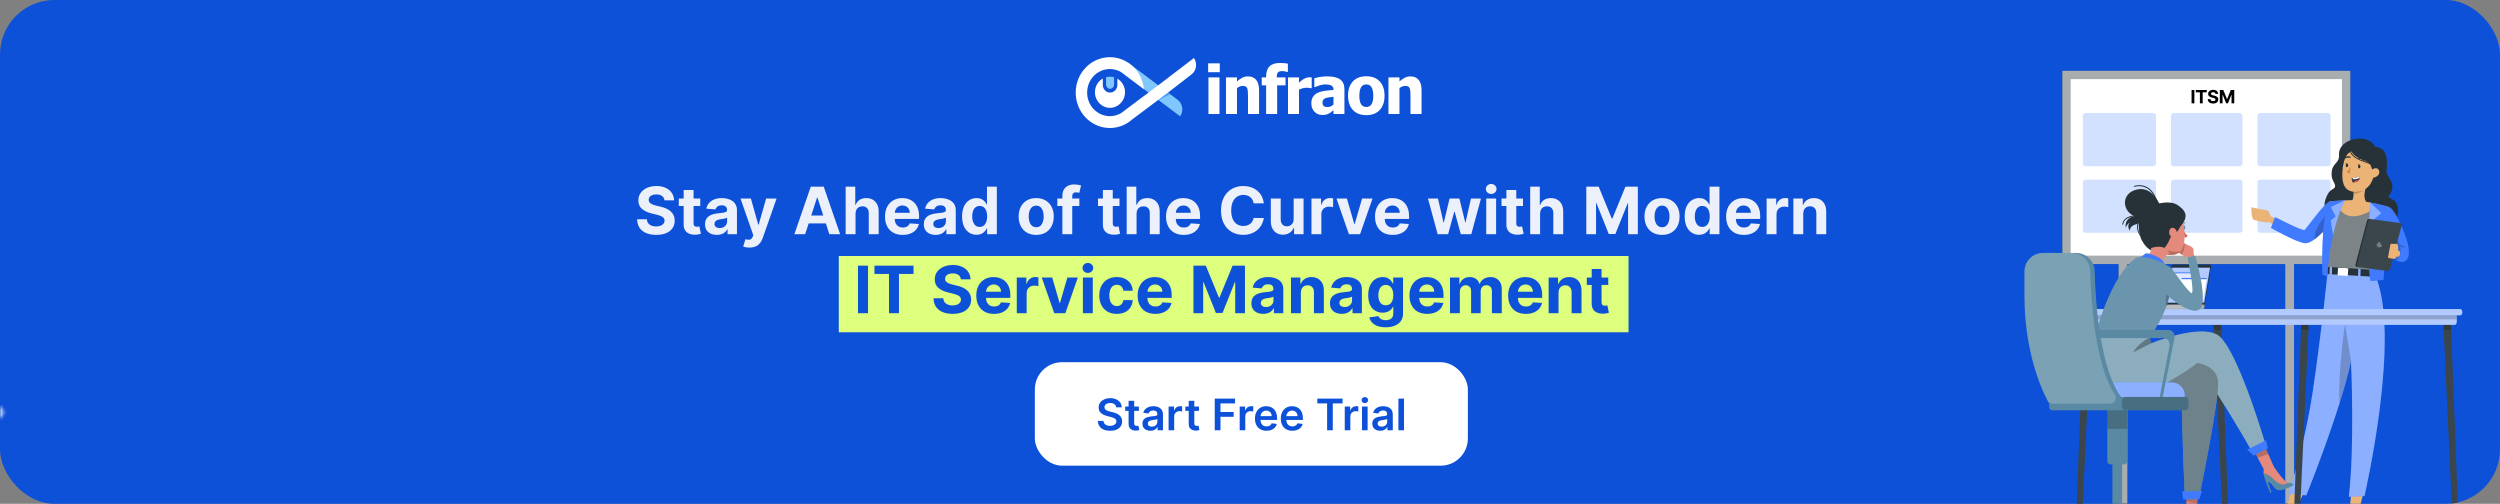 <?xml version="1.0" encoding="UTF-8"?>
<svg xmlns="http://www.w3.org/2000/svg" width="918" height="185" viewBox="0 0 918 185" fill="none">
  <rect x="0" y="0" width="918" height="185" fill="#808080" stroke="none"/>
  <g clip-path="url(#clip0_100_2044)">
    <rect width="918" height="185" rx="20" fill="#0D51D9"></rect>
    <rect x="308" y="94" width="290" height="28" fill="#DDFF7D"></rect>
    <path d="M-88.745 121.118C-106.576 138.948 -106.508 167.925 -88.593 185.839C-70.679 203.754 -41.702 203.822 -23.872 185.992C-6.041 168.161 -6.109 139.185 -24.024 121.27" stroke="#AFC3EC" stroke-linecap="round"></path>
    <mask id="path-4-inside-1_100_2044" fill="white">
      <ellipse cx="2.585" cy="2.585" rx="2.585" ry="2.585" transform="matrix(0.707 0.707 -0.707 0.707 -1.182 147.768)"></ellipse>
    </mask>
    <path d="M0.646 153.251L-1.475 151.129C-1.313 150.967 -1.05 150.967 -0.888 151.129L-3.009 153.251L-5.131 155.372C-2.95 157.553 0.586 157.553 2.767 155.372L0.646 153.251ZM-3.009 153.251L-0.888 151.129C-0.726 151.292 -0.726 151.554 -0.888 151.717L-3.009 149.595L-5.131 147.474C-7.312 149.655 -7.312 153.191 -5.131 155.372L-3.009 153.251ZM-3.009 149.595L-0.888 151.717C-1.05 151.879 -1.313 151.879 -1.475 151.717L0.646 149.595L2.767 147.474C0.586 145.293 -2.95 145.293 -5.131 147.474L-3.009 149.595ZM0.646 149.595L-1.475 151.717C-1.637 151.554 -1.637 151.292 -1.475 151.129L0.646 153.251L2.767 155.372C4.948 153.191 4.948 149.655 2.767 147.474L0.646 149.595Z" fill="#AFC3EC" mask="url(#path-4-inside-1_100_2044)"></path>
    <path d="M243.982 73.565C243.914 72.878 243.621 72.344 243.104 71.963C242.587 71.582 241.885 71.392 240.999 71.392C240.397 71.392 239.888 71.477 239.473 71.648C239.059 71.812 238.74 72.043 238.519 72.338C238.303 72.633 238.195 72.969 238.195 73.344C238.184 73.656 238.249 73.929 238.391 74.162C238.539 74.395 238.74 74.597 238.996 74.767C239.252 74.932 239.547 75.077 239.882 75.202C240.218 75.321 240.576 75.423 240.956 75.508L242.525 75.883C243.286 76.054 243.985 76.281 244.621 76.565C245.257 76.849 245.809 77.199 246.275 77.614C246.74 78.028 247.101 78.517 247.357 79.079C247.618 79.642 247.752 80.287 247.757 81.014C247.752 82.082 247.479 83.008 246.939 83.793C246.405 84.571 245.632 85.176 244.621 85.608C243.615 86.034 242.402 86.247 240.982 86.247C239.573 86.247 238.346 86.031 237.3 85.599C236.26 85.168 235.448 84.528 234.863 83.682C234.283 82.829 233.979 81.776 233.951 80.52H237.522C237.561 81.105 237.729 81.594 238.025 81.986C238.326 82.372 238.726 82.665 239.226 82.864C239.732 83.057 240.303 83.153 240.939 83.153C241.564 83.153 242.107 83.062 242.567 82.881C243.033 82.699 243.394 82.446 243.65 82.122C243.905 81.798 244.033 81.426 244.033 81.006C244.033 80.614 243.917 80.284 243.684 80.017C243.456 79.75 243.121 79.523 242.678 79.335C242.24 79.148 241.703 78.977 241.067 78.824L239.167 78.347C237.695 77.989 236.533 77.429 235.681 76.668C234.828 75.906 234.405 74.881 234.411 73.591C234.405 72.534 234.686 71.611 235.255 70.821C235.828 70.031 236.615 69.415 237.615 68.972C238.615 68.528 239.752 68.307 241.025 68.307C242.32 68.307 243.451 68.528 244.417 68.972C245.388 69.415 246.144 70.031 246.684 70.821C247.223 71.611 247.502 72.526 247.519 73.565H243.982ZM257.135 72.909V75.636H249.251V72.909H257.135ZM251.041 69.773H254.672V81.977C254.672 82.312 254.723 82.574 254.825 82.761C254.927 82.943 255.069 83.071 255.251 83.145C255.439 83.219 255.654 83.256 255.899 83.256C256.069 83.256 256.24 83.242 256.41 83.213C256.581 83.179 256.711 83.153 256.802 83.136L257.373 85.838C257.191 85.895 256.936 85.96 256.606 86.034C256.277 86.114 255.876 86.162 255.404 86.179C254.529 86.213 253.762 86.097 253.103 85.829C252.45 85.562 251.941 85.148 251.578 84.585C251.214 84.023 251.035 83.312 251.041 82.454V69.773ZM263.233 86.247C262.397 86.247 261.653 86.102 261 85.812C260.346 85.517 259.829 85.082 259.449 84.508C259.074 83.929 258.886 83.207 258.886 82.344C258.886 81.617 259.02 81.006 259.287 80.511C259.554 80.017 259.917 79.619 260.377 79.318C260.838 79.017 261.36 78.79 261.946 78.636C262.537 78.483 263.156 78.375 263.804 78.312C264.565 78.233 265.179 78.159 265.645 78.091C266.11 78.017 266.449 77.909 266.659 77.767C266.869 77.625 266.974 77.415 266.974 77.136V77.085C266.974 76.546 266.804 76.128 266.463 75.832C266.127 75.537 265.65 75.389 265.031 75.389C264.377 75.389 263.858 75.534 263.471 75.824C263.085 76.108 262.829 76.466 262.704 76.898L259.346 76.625C259.517 75.829 259.852 75.142 260.352 74.562C260.852 73.977 261.497 73.528 262.287 73.216C263.082 72.898 264.002 72.739 265.048 72.739C265.775 72.739 266.471 72.824 267.136 72.994C267.806 73.165 268.4 73.429 268.917 73.787C269.44 74.145 269.852 74.605 270.153 75.168C270.454 75.724 270.605 76.392 270.605 77.171V86H267.162V84.185H267.059C266.849 84.594 266.568 84.954 266.216 85.267C265.863 85.574 265.44 85.815 264.946 85.992C264.451 86.162 263.88 86.247 263.233 86.247ZM264.272 83.742C264.806 83.742 265.278 83.636 265.687 83.426C266.096 83.21 266.417 82.921 266.65 82.557C266.883 82.193 267 81.781 267 81.321V79.932C266.886 80.006 266.73 80.074 266.531 80.136C266.338 80.193 266.119 80.247 265.875 80.298C265.63 80.344 265.386 80.386 265.142 80.426C264.897 80.46 264.676 80.492 264.477 80.52C264.051 80.582 263.679 80.682 263.36 80.818C263.042 80.954 262.795 81.139 262.619 81.372C262.443 81.599 262.355 81.883 262.355 82.224C262.355 82.719 262.534 83.097 262.892 83.358C263.255 83.614 263.716 83.742 264.272 83.742ZM275.194 90.909C274.734 90.909 274.302 90.872 273.899 90.798C273.501 90.73 273.172 90.642 272.91 90.534L273.728 87.824C274.154 87.954 274.538 88.026 274.879 88.037C275.225 88.048 275.524 87.969 275.774 87.798C276.029 87.628 276.237 87.338 276.396 86.929L276.609 86.375L271.913 72.909H275.731L278.441 82.523H278.578L281.314 72.909H285.157L280.069 87.415C279.825 88.119 279.493 88.733 279.072 89.256C278.657 89.784 278.132 90.19 277.495 90.474C276.859 90.764 276.092 90.909 275.194 90.909ZM295.647 86H291.692L297.718 68.546H302.473L308.49 86H304.536L300.164 72.534H300.027L295.647 86ZM295.4 79.139H304.74V82.02H295.4V79.139ZM314.154 78.432V86H310.523V68.546H314.051V75.219H314.205C314.5 74.446 314.978 73.841 315.637 73.403C316.296 72.96 317.123 72.739 318.117 72.739C319.026 72.739 319.819 72.938 320.495 73.335C321.176 73.727 321.705 74.293 322.08 75.031C322.461 75.764 322.648 76.642 322.642 77.665V86H319.012V78.312C319.017 77.506 318.813 76.878 318.398 76.429C317.989 75.98 317.415 75.756 316.676 75.756C316.182 75.756 315.745 75.861 315.364 76.071C314.989 76.281 314.694 76.588 314.478 76.992C314.267 77.389 314.159 77.869 314.154 78.432ZM331.466 86.256C330.119 86.256 328.96 85.983 327.988 85.438C327.022 84.886 326.278 84.108 325.755 83.102C325.233 82.091 324.971 80.895 324.971 79.514C324.971 78.168 325.233 76.986 325.755 75.969C326.278 74.952 327.014 74.159 327.963 73.591C328.917 73.023 330.037 72.739 331.321 72.739C332.184 72.739 332.988 72.878 333.733 73.156C334.483 73.429 335.136 73.841 335.693 74.392C336.255 74.943 336.693 75.636 337.005 76.472C337.318 77.301 337.474 78.273 337.474 79.386V80.383H326.42V78.133H334.056C334.056 77.611 333.943 77.148 333.716 76.744C333.488 76.341 333.173 76.026 332.77 75.798C332.372 75.565 331.909 75.449 331.38 75.449C330.829 75.449 330.341 75.577 329.914 75.832C329.494 76.082 329.164 76.421 328.926 76.847C328.687 77.267 328.565 77.736 328.559 78.253V80.392C328.559 81.04 328.679 81.599 328.917 82.071C329.162 82.543 329.505 82.906 329.949 83.162C330.392 83.418 330.917 83.546 331.525 83.546C331.929 83.546 332.298 83.489 332.633 83.375C332.968 83.261 333.255 83.091 333.494 82.864C333.733 82.636 333.914 82.358 334.039 82.028L337.397 82.25C337.227 83.057 336.877 83.761 336.349 84.364C335.826 84.96 335.15 85.426 334.321 85.761C333.497 86.091 332.545 86.256 331.466 86.256ZM343.576 86.247C342.741 86.247 341.997 86.102 341.343 85.812C340.69 85.517 340.173 85.082 339.792 84.508C339.417 83.929 339.23 83.207 339.23 82.344C339.23 81.617 339.363 81.006 339.63 80.511C339.897 80.017 340.261 79.619 340.721 79.318C341.181 79.017 341.704 78.79 342.289 78.636C342.88 78.483 343.5 78.375 344.147 78.312C344.909 78.233 345.522 78.159 345.988 78.091C346.454 78.017 346.792 77.909 347.002 77.767C347.213 77.625 347.318 77.415 347.318 77.136V77.085C347.318 76.546 347.147 76.128 346.806 75.832C346.471 75.537 345.994 75.389 345.375 75.389C344.721 75.389 344.201 75.534 343.815 75.824C343.429 76.108 343.173 76.466 343.048 76.898L339.69 76.625C339.86 75.829 340.196 75.142 340.696 74.562C341.196 73.977 341.841 73.528 342.63 73.216C343.426 72.898 344.346 72.739 345.392 72.739C346.119 72.739 346.815 72.824 347.48 72.994C348.15 73.165 348.744 73.429 349.261 73.787C349.784 74.145 350.196 74.605 350.497 75.168C350.798 75.724 350.949 76.392 350.949 77.171V86H347.505V84.185H347.403C347.193 84.594 346.912 84.954 346.559 85.267C346.207 85.574 345.784 85.815 345.289 85.992C344.795 86.162 344.224 86.247 343.576 86.247ZM344.616 83.742C345.15 83.742 345.622 83.636 346.031 83.426C346.44 83.21 346.761 82.921 346.994 82.557C347.227 82.193 347.343 81.781 347.343 81.321V79.932C347.23 80.006 347.074 80.074 346.875 80.136C346.681 80.193 346.463 80.247 346.218 80.298C345.974 80.344 345.73 80.386 345.485 80.426C345.241 80.46 345.02 80.492 344.821 80.52C344.395 80.582 344.022 80.682 343.704 80.818C343.386 80.954 343.139 81.139 342.963 81.372C342.787 81.599 342.699 81.883 342.699 82.224C342.699 82.719 342.877 83.097 343.235 83.358C343.599 83.614 344.059 83.742 344.616 83.742ZM358.589 86.213C357.595 86.213 356.694 85.957 355.887 85.446C355.086 84.929 354.45 84.171 353.978 83.171C353.512 82.165 353.279 80.932 353.279 79.472C353.279 77.972 353.521 76.724 354.004 75.73C354.487 74.73 355.129 73.983 355.93 73.489C356.737 72.989 357.62 72.739 358.581 72.739C359.314 72.739 359.924 72.864 360.413 73.114C360.907 73.358 361.305 73.665 361.606 74.034C361.913 74.398 362.146 74.756 362.305 75.108H362.416V68.546H366.038V86H362.458V83.903H362.305C362.135 84.267 361.893 84.628 361.581 84.986C361.274 85.338 360.873 85.631 360.379 85.864C359.89 86.097 359.294 86.213 358.589 86.213ZM359.74 83.324C360.325 83.324 360.819 83.165 361.223 82.847C361.632 82.523 361.944 82.071 362.16 81.492C362.382 80.912 362.493 80.233 362.493 79.454C362.493 78.676 362.385 78 362.169 77.426C361.953 76.852 361.64 76.409 361.231 76.097C360.822 75.784 360.325 75.628 359.74 75.628C359.143 75.628 358.64 75.79 358.231 76.114C357.822 76.438 357.512 76.886 357.302 77.46C357.092 78.034 356.987 78.699 356.987 79.454C356.987 80.216 357.092 80.889 357.302 81.474C357.518 82.054 357.828 82.508 358.231 82.838C358.64 83.162 359.143 83.324 359.74 83.324ZM380.493 86.256C379.169 86.256 378.024 85.974 377.058 85.412C376.098 84.844 375.356 84.054 374.833 83.043C374.311 82.026 374.049 80.847 374.049 79.506C374.049 78.153 374.311 76.972 374.833 75.96C375.356 74.943 376.098 74.153 377.058 73.591C378.024 73.023 379.169 72.739 380.493 72.739C381.816 72.739 382.958 73.023 383.919 73.591C384.885 74.153 385.629 74.943 386.152 75.96C386.674 76.972 386.936 78.153 386.936 79.506C386.936 80.847 386.674 82.026 386.152 83.043C385.629 84.054 384.885 84.844 383.919 85.412C382.958 85.974 381.816 86.256 380.493 86.256ZM380.51 83.443C381.112 83.443 381.615 83.273 382.018 82.932C382.422 82.585 382.725 82.114 382.93 81.517C383.14 80.921 383.245 80.242 383.245 79.48C383.245 78.719 383.14 78.04 382.93 77.443C382.725 76.847 382.422 76.375 382.018 76.028C381.615 75.682 381.112 75.508 380.51 75.508C379.902 75.508 379.39 75.682 378.975 76.028C378.566 76.375 378.257 76.847 378.047 77.443C377.842 78.04 377.74 78.719 377.74 79.48C377.74 80.242 377.842 80.921 378.047 81.517C378.257 82.114 378.566 82.585 378.975 82.932C379.39 83.273 379.902 83.443 380.51 83.443ZM396.336 72.909V75.636H388.257V72.909H396.336ZM390.106 86V71.963C390.106 71.014 390.291 70.227 390.66 69.602C391.035 68.977 391.547 68.508 392.194 68.196C392.842 67.883 393.578 67.727 394.402 67.727C394.958 67.727 395.467 67.77 395.927 67.855C396.393 67.94 396.74 68.017 396.967 68.085L396.319 70.812C396.177 70.767 396.001 70.724 395.791 70.685C395.586 70.645 395.376 70.625 395.16 70.625C394.626 70.625 394.254 70.75 394.044 71C393.833 71.244 393.728 71.588 393.728 72.031V86H390.106ZM411.072 72.909V75.636H403.189V72.909H411.072ZM404.978 69.773H408.609V81.977C408.609 82.312 408.66 82.574 408.762 82.761C408.865 82.943 409.007 83.071 409.189 83.145C409.376 83.219 409.592 83.256 409.836 83.256C410.007 83.256 410.177 83.242 410.348 83.213C410.518 83.179 410.649 83.153 410.74 83.136L411.311 85.838C411.129 85.895 410.873 85.96 410.544 86.034C410.214 86.114 409.814 86.162 409.342 86.179C408.467 86.213 407.7 86.097 407.041 85.829C406.387 85.562 405.879 85.148 405.515 84.585C405.152 84.023 404.973 83.312 404.978 82.454V69.773ZM417.349 78.432V86H413.718V68.546H417.247V75.219H417.4C417.696 74.446 418.173 73.841 418.832 73.403C419.491 72.96 420.318 72.739 421.312 72.739C422.221 72.739 423.014 72.938 423.69 73.335C424.372 73.727 424.9 74.293 425.275 75.031C425.656 75.764 425.843 76.642 425.838 77.665V86H422.207V78.312C422.213 77.506 422.008 76.878 421.593 76.429C421.184 75.98 420.61 75.756 419.872 75.756C419.377 75.756 418.94 75.861 418.559 76.071C418.184 76.281 417.889 76.588 417.673 76.992C417.463 77.389 417.355 77.869 417.349 78.432ZM434.661 86.256C433.314 86.256 432.155 85.983 431.184 85.438C430.218 84.886 429.473 84.108 428.951 83.102C428.428 82.091 428.167 80.895 428.167 79.514C428.167 78.168 428.428 76.986 428.951 75.969C429.473 74.952 430.209 74.159 431.158 73.591C432.113 73.023 433.232 72.739 434.516 72.739C435.38 72.739 436.184 72.878 436.928 73.156C437.678 73.429 438.331 73.841 438.888 74.392C439.451 74.943 439.888 75.636 440.201 76.472C440.513 77.301 440.669 78.273 440.669 79.386V80.383H429.615V78.133H437.252C437.252 77.611 437.138 77.148 436.911 76.744C436.684 76.341 436.368 76.026 435.965 75.798C435.567 75.565 435.104 75.449 434.576 75.449C434.025 75.449 433.536 75.577 433.11 75.832C432.689 76.082 432.36 76.421 432.121 76.847C431.882 77.267 431.76 77.736 431.755 78.253V80.392C431.755 81.04 431.874 81.599 432.113 82.071C432.357 82.543 432.701 82.906 433.144 83.162C433.587 83.418 434.113 83.546 434.721 83.546C435.124 83.546 435.493 83.489 435.828 83.375C436.164 83.261 436.451 83.091 436.689 82.864C436.928 82.636 437.11 82.358 437.235 82.028L440.593 82.25C440.422 83.057 440.073 83.761 439.544 84.364C439.022 84.96 438.346 85.426 437.516 85.761C436.692 86.091 435.74 86.256 434.661 86.256ZM464.062 74.656H460.329C460.261 74.173 460.122 73.744 459.912 73.369C459.701 72.989 459.431 72.665 459.102 72.398C458.772 72.131 458.392 71.926 457.96 71.784C457.534 71.642 457.071 71.571 456.571 71.571C455.667 71.571 454.88 71.796 454.21 72.244C453.539 72.688 453.02 73.335 452.65 74.188C452.281 75.034 452.096 76.062 452.096 77.273C452.096 78.517 452.281 79.562 452.65 80.409C453.025 81.256 453.548 81.895 454.218 82.327C454.889 82.758 455.664 82.974 456.545 82.974C457.039 82.974 457.497 82.909 457.917 82.778C458.343 82.648 458.721 82.457 459.051 82.207C459.38 81.952 459.653 81.642 459.869 81.278C460.091 80.915 460.244 80.5 460.329 80.034L464.062 80.051C463.966 80.852 463.724 81.625 463.338 82.369C462.957 83.108 462.443 83.77 461.795 84.355C461.153 84.935 460.386 85.395 459.494 85.736C458.608 86.071 457.605 86.239 456.485 86.239C454.929 86.239 453.537 85.886 452.309 85.182C451.088 84.477 450.122 83.457 449.412 82.122C448.707 80.787 448.355 79.171 448.355 77.273C448.355 75.369 448.713 73.75 449.429 72.415C450.145 71.079 451.116 70.062 452.343 69.364C453.571 68.659 454.951 68.307 456.485 68.307C457.497 68.307 458.434 68.449 459.298 68.733C460.167 69.017 460.937 69.432 461.608 69.977C462.278 70.517 462.824 71.179 463.244 71.963C463.67 72.747 463.943 73.645 464.062 74.656ZM475.035 80.426V72.909H478.666V86H475.18V83.622H475.044C474.748 84.389 474.257 85.006 473.569 85.472C472.887 85.938 472.055 86.171 471.072 86.171C470.197 86.171 469.427 85.972 468.762 85.574C468.098 85.176 467.578 84.611 467.203 83.878C466.833 83.145 466.646 82.267 466.64 81.244V72.909H470.271V80.597C470.277 81.369 470.484 81.98 470.893 82.429C471.302 82.878 471.85 83.102 472.538 83.102C472.975 83.102 473.385 83.003 473.765 82.804C474.146 82.599 474.453 82.298 474.686 81.901C474.924 81.503 475.041 81.011 475.035 80.426ZM481.57 86V72.909H485.09V75.193H485.226C485.465 74.381 485.865 73.767 486.428 73.352C486.99 72.932 487.638 72.722 488.371 72.722C488.553 72.722 488.749 72.733 488.959 72.756C489.169 72.778 489.354 72.81 489.513 72.849V76.071C489.343 76.02 489.107 75.974 488.806 75.935C488.505 75.895 488.229 75.875 487.979 75.875C487.445 75.875 486.968 75.992 486.547 76.224C486.132 76.452 485.803 76.77 485.559 77.179C485.32 77.588 485.201 78.06 485.201 78.594V86H481.57ZM503.993 72.909L499.417 86H495.326L490.749 72.909H494.584L497.303 82.276H497.439L500.15 72.909H503.993ZM511.395 86.256C510.049 86.256 508.89 85.983 507.918 85.438C506.952 84.886 506.208 84.108 505.685 83.102C505.162 82.091 504.901 80.895 504.901 79.514C504.901 78.168 505.162 76.986 505.685 75.969C506.208 74.952 506.944 74.159 507.892 73.591C508.847 73.023 509.966 72.739 511.25 72.739C512.114 72.739 512.918 72.878 513.662 73.156C514.412 73.429 515.066 73.841 515.623 74.392C516.185 74.943 516.623 75.636 516.935 76.472C517.248 77.301 517.404 78.273 517.404 79.386V80.383H506.35V78.133H513.986C513.986 77.611 513.873 77.148 513.645 76.744C513.418 76.341 513.103 76.026 512.699 75.798C512.301 75.565 511.838 75.449 511.31 75.449C510.759 75.449 510.27 75.577 509.844 75.832C509.424 76.082 509.094 76.421 508.855 76.847C508.617 77.267 508.495 77.736 508.489 78.253V80.392C508.489 81.04 508.608 81.599 508.847 82.071C509.091 82.543 509.435 82.906 509.878 83.162C510.321 83.418 510.847 83.546 511.455 83.546C511.858 83.546 512.228 83.489 512.563 83.375C512.898 83.261 513.185 83.091 513.424 82.864C513.662 82.636 513.844 82.358 513.969 82.028L517.327 82.25C517.157 83.057 516.807 83.761 516.279 84.364C515.756 84.96 515.08 85.426 514.25 85.761C513.426 86.091 512.475 86.256 511.395 86.256ZM527.91 86L524.348 72.909H528.021L530.049 81.704H530.169L532.282 72.909H535.887L538.035 81.653H538.146L540.14 72.909H543.805L540.251 86H536.407L534.157 77.767H533.995L531.745 86H527.91ZM545.742 86V72.909H549.373V86H545.742ZM547.566 71.222C547.026 71.222 546.563 71.043 546.176 70.685C545.796 70.321 545.605 69.886 545.605 69.381C545.605 68.881 545.796 68.452 546.176 68.094C546.563 67.73 547.026 67.548 547.566 67.548C548.105 67.548 548.566 67.73 548.946 68.094C549.333 68.452 549.526 68.881 549.526 69.381C549.526 69.886 549.333 70.321 548.946 70.685C548.566 71.043 548.105 71.222 547.566 71.222ZM559.244 72.909V75.636H551.36V72.909H559.244ZM553.15 69.773H556.781V81.977C556.781 82.312 556.832 82.574 556.934 82.761C557.037 82.943 557.179 83.071 557.36 83.145C557.548 83.219 557.764 83.256 558.008 83.256C558.179 83.256 558.349 83.242 558.52 83.213C558.69 83.179 558.821 83.153 558.912 83.136L559.483 85.838C559.301 85.895 559.045 85.96 558.716 86.034C558.386 86.114 557.985 86.162 557.514 86.179C556.639 86.213 555.872 86.097 555.213 85.829C554.559 85.562 554.051 85.148 553.687 84.585C553.324 84.023 553.145 83.312 553.15 82.454V69.773ZM565.521 78.432V86H561.89V68.546H565.419V75.219H565.572C565.868 74.446 566.345 73.841 567.004 73.403C567.663 72.96 568.49 72.739 569.484 72.739C570.393 72.739 571.186 72.938 571.862 73.335C572.544 73.727 573.072 74.293 573.447 75.031C573.828 75.764 574.015 76.642 574.01 77.665V86H570.379V78.312C570.385 77.506 570.18 76.878 569.765 76.429C569.356 75.98 568.782 75.756 568.044 75.756C567.549 75.756 567.112 75.861 566.731 76.071C566.356 76.281 566.061 76.588 565.845 76.992C565.635 77.389 565.527 77.869 565.521 78.432ZM582.49 68.546H587.041L591.848 80.273H592.052L596.859 68.546H601.41V86H597.831V74.639H597.686L593.169 85.915H590.731L586.214 74.597H586.069V86H582.49V68.546ZM610.297 86.256C608.973 86.256 607.828 85.974 606.863 85.412C605.902 84.844 605.161 84.054 604.638 83.043C604.115 82.026 603.854 80.847 603.854 79.506C603.854 78.153 604.115 76.972 604.638 75.96C605.161 74.943 605.902 74.153 606.863 73.591C607.828 73.023 608.973 72.739 610.297 72.739C611.621 72.739 612.763 73.023 613.723 73.591C614.689 74.153 615.434 74.943 615.956 75.96C616.479 76.972 616.74 78.153 616.74 79.506C616.74 80.847 616.479 82.026 615.956 83.043C615.434 84.054 614.689 84.844 613.723 85.412C612.763 85.974 611.621 86.256 610.297 86.256ZM610.314 83.443C610.917 83.443 611.419 83.273 611.823 82.932C612.226 82.585 612.53 82.114 612.735 81.517C612.945 80.921 613.05 80.242 613.05 79.48C613.05 78.719 612.945 78.04 612.735 77.443C612.53 76.847 612.226 76.375 611.823 76.028C611.419 75.682 610.917 75.508 610.314 75.508C609.706 75.508 609.195 75.682 608.78 76.028C608.371 76.375 608.061 76.847 607.851 77.443C607.647 78.04 607.544 78.719 607.544 79.48C607.544 80.242 607.647 80.921 607.851 81.517C608.061 82.114 608.371 82.585 608.78 82.932C609.195 83.273 609.706 83.443 610.314 83.443ZM623.925 86.213C622.931 86.213 622.03 85.957 621.223 85.446C620.422 84.929 619.786 84.171 619.314 83.171C618.848 82.165 618.615 80.932 618.615 79.472C618.615 77.972 618.857 76.724 619.34 75.73C619.823 74.73 620.465 73.983 621.266 73.489C622.073 72.989 622.956 72.739 623.917 72.739C624.65 72.739 625.26 72.864 625.749 73.114C626.243 73.358 626.641 73.665 626.942 74.034C627.249 74.398 627.482 74.756 627.641 75.108H627.752V68.546H631.374V86H627.794V83.903H627.641C627.471 84.267 627.229 84.628 626.917 84.986C626.61 85.338 626.209 85.631 625.715 85.864C625.226 86.097 624.63 86.213 623.925 86.213ZM625.076 83.324C625.661 83.324 626.155 83.165 626.559 82.847C626.968 82.523 627.28 82.071 627.496 81.492C627.718 80.912 627.828 80.233 627.828 79.454C627.828 78.676 627.721 78 627.505 77.426C627.289 76.852 626.976 76.409 626.567 76.097C626.158 75.784 625.661 75.628 625.076 75.628C624.479 75.628 623.976 75.79 623.567 76.114C623.158 76.438 622.848 76.886 622.638 77.46C622.428 78.034 622.323 78.699 622.323 79.454C622.323 80.216 622.428 80.889 622.638 81.474C622.854 82.054 623.164 82.508 623.567 82.838C623.976 83.162 624.479 83.324 625.076 83.324ZM640.325 86.256C638.978 86.256 637.819 85.983 636.848 85.438C635.882 84.886 635.137 84.108 634.615 83.102C634.092 82.091 633.831 80.895 633.831 79.514C633.831 78.168 634.092 76.986 634.615 75.969C635.137 74.952 635.873 74.159 636.822 73.591C637.777 73.023 638.896 72.739 640.18 72.739C641.044 72.739 641.848 72.878 642.592 73.156C643.342 73.429 643.995 73.841 644.552 74.392C645.115 74.943 645.552 75.636 645.865 76.472C646.177 77.301 646.333 78.273 646.333 79.386V80.383H635.279V78.133H642.916C642.916 77.611 642.802 77.148 642.575 76.744C642.348 76.341 642.032 76.026 641.629 75.798C641.231 75.565 640.768 75.449 640.24 75.449C639.689 75.449 639.2 75.577 638.774 75.832C638.353 76.082 638.024 76.421 637.785 76.847C637.547 77.267 637.424 77.736 637.419 78.253V80.392C637.419 81.04 637.538 81.599 637.777 82.071C638.021 82.543 638.365 82.906 638.808 83.162C639.251 83.418 639.777 83.546 640.385 83.546C640.788 83.546 641.157 83.489 641.493 83.375C641.828 83.261 642.115 83.091 642.353 82.864C642.592 82.636 642.774 82.358 642.899 82.028L646.257 82.25C646.086 83.057 645.737 83.761 645.208 84.364C644.686 84.96 644.01 85.426 643.18 85.761C642.356 86.091 641.404 86.256 640.325 86.256ZM648.703 86V72.909H652.223V75.193H652.359C652.598 74.381 652.998 73.767 653.561 73.352C654.123 72.932 654.771 72.722 655.504 72.722C655.686 72.722 655.882 72.733 656.092 72.756C656.302 72.778 656.487 72.81 656.646 72.849V76.071C656.475 76.02 656.24 75.974 655.939 75.935C655.637 75.895 655.362 75.875 655.112 75.875C654.578 75.875 654.1 75.992 653.68 76.224C653.265 76.452 652.936 76.77 652.691 77.179C652.453 77.588 652.333 78.06 652.333 78.594V86H648.703ZM662.154 78.432V86H658.523V72.909H661.983V75.219H662.137C662.426 74.457 662.912 73.855 663.594 73.412C664.276 72.963 665.103 72.739 666.074 72.739C666.983 72.739 667.776 72.938 668.452 73.335C669.128 73.733 669.654 74.301 670.029 75.04C670.404 75.773 670.591 76.648 670.591 77.665V86H666.961V78.312C666.966 77.511 666.762 76.886 666.347 76.438C665.932 75.983 665.361 75.756 664.634 75.756C664.145 75.756 663.713 75.861 663.338 76.071C662.969 76.281 662.679 76.588 662.469 76.992C662.265 77.389 662.159 77.869 662.154 78.432Z" fill="#ECF0FA"></path>
    <path d="M318.735 97.546V115H315.044V97.546H318.735ZM321.106 100.588V97.546H335.441V100.588H330.098V115H326.45V100.588H321.106ZM352.826 102.565C352.757 101.878 352.465 101.344 351.948 100.963C351.431 100.582 350.729 100.392 349.843 100.392C349.24 100.392 348.732 100.477 348.317 100.648C347.902 100.812 347.584 101.043 347.363 101.338C347.147 101.634 347.039 101.969 347.039 102.344C347.027 102.656 347.093 102.929 347.235 103.162C347.382 103.395 347.584 103.597 347.84 103.767C348.096 103.932 348.391 104.077 348.726 104.202C349.061 104.321 349.419 104.423 349.8 104.509L351.368 104.884C352.13 105.054 352.828 105.281 353.465 105.565C354.101 105.849 354.652 106.199 355.118 106.614C355.584 107.028 355.945 107.517 356.201 108.08C356.462 108.642 356.596 109.287 356.601 110.014C356.596 111.082 356.323 112.009 355.783 112.793C355.249 113.571 354.476 114.176 353.465 114.608C352.459 115.034 351.246 115.247 349.826 115.247C348.417 115.247 347.189 115.031 346.144 114.599C345.104 114.168 344.292 113.528 343.706 112.682C343.127 111.83 342.823 110.776 342.794 109.52H346.365C346.405 110.105 346.573 110.594 346.868 110.986C347.169 111.372 347.57 111.665 348.07 111.864C348.576 112.057 349.147 112.153 349.783 112.153C350.408 112.153 350.951 112.062 351.411 111.881C351.877 111.699 352.238 111.446 352.493 111.122C352.749 110.798 352.877 110.426 352.877 110.006C352.877 109.614 352.76 109.284 352.527 109.017C352.3 108.75 351.965 108.523 351.522 108.335C351.084 108.148 350.547 107.977 349.911 107.824L348.01 107.347C346.539 106.989 345.377 106.429 344.525 105.668C343.672 104.906 343.249 103.881 343.255 102.591C343.249 101.534 343.53 100.611 344.098 99.821C344.672 99.031 345.459 98.415 346.459 97.972C347.459 97.528 348.596 97.307 349.868 97.307C351.164 97.307 352.294 97.528 353.26 97.972C354.232 98.415 354.988 99.031 355.527 99.821C356.067 100.611 356.346 101.526 356.363 102.565H352.826ZM364.981 115.256C363.635 115.256 362.475 114.983 361.504 114.438C360.538 113.886 359.794 113.108 359.271 112.102C358.748 111.091 358.487 109.895 358.487 108.514C358.487 107.168 358.748 105.986 359.271 104.969C359.794 103.952 360.529 103.159 361.478 102.591C362.433 102.023 363.552 101.739 364.836 101.739C365.7 101.739 366.504 101.878 367.248 102.156C367.998 102.429 368.652 102.841 369.208 103.392C369.771 103.943 370.208 104.636 370.521 105.472C370.833 106.301 370.99 107.273 370.99 108.386V109.384H359.936V107.134H367.572C367.572 106.611 367.458 106.148 367.231 105.744C367.004 105.341 366.689 105.026 366.285 104.798C365.887 104.565 365.424 104.449 364.896 104.449C364.345 104.449 363.856 104.577 363.43 104.832C363.01 105.082 362.68 105.42 362.441 105.847C362.203 106.267 362.081 106.736 362.075 107.253V109.392C362.075 110.04 362.194 110.599 362.433 111.071C362.677 111.543 363.021 111.906 363.464 112.162C363.907 112.418 364.433 112.545 365.041 112.545C365.444 112.545 365.814 112.489 366.149 112.375C366.484 112.261 366.771 112.091 367.01 111.864C367.248 111.636 367.43 111.358 367.555 111.028L370.913 111.25C370.743 112.057 370.393 112.761 369.865 113.364C369.342 113.96 368.666 114.426 367.836 114.761C367.012 115.091 366.061 115.256 364.981 115.256ZM373.359 115V101.909H376.879V104.193H377.015C377.254 103.381 377.654 102.767 378.217 102.352C378.779 101.932 379.427 101.722 380.16 101.722C380.342 101.722 380.538 101.733 380.748 101.756C380.958 101.778 381.143 101.81 381.302 101.849V105.071C381.132 105.02 380.896 104.974 380.595 104.935C380.294 104.895 380.018 104.875 379.768 104.875C379.234 104.875 378.757 104.991 378.336 105.224C377.922 105.452 377.592 105.77 377.348 106.179C377.109 106.588 376.99 107.06 376.99 107.594V115H373.359ZM395.782 101.909L391.206 115H387.115L382.538 101.909H386.373L389.092 111.276H389.228L391.939 101.909H395.782ZM397.64 115V101.909H401.271V115H397.64ZM399.464 100.222C398.924 100.222 398.461 100.043 398.075 99.685C397.694 99.321 397.504 98.886 397.504 98.381C397.504 97.881 397.694 97.452 398.075 97.094C398.461 96.73 398.924 96.548 399.464 96.548C400.004 96.548 400.464 96.73 400.845 97.094C401.231 97.452 401.424 97.881 401.424 98.381C401.424 98.886 401.231 99.321 400.845 99.685C400.464 100.043 400.004 100.222 399.464 100.222ZM410.094 115.256C408.753 115.256 407.6 114.972 406.634 114.403C405.674 113.83 404.935 113.034 404.418 112.017C403.907 111 403.651 109.83 403.651 108.506C403.651 107.165 403.909 105.989 404.426 104.977C404.949 103.96 405.691 103.168 406.651 102.599C407.611 102.026 408.753 101.739 410.077 101.739C411.219 101.739 412.219 101.946 413.077 102.361C413.935 102.776 414.614 103.358 415.114 104.108C415.614 104.858 415.89 105.739 415.941 106.75H412.515C412.418 106.097 412.162 105.571 411.748 105.173C411.338 104.77 410.801 104.568 410.137 104.568C409.574 104.568 409.083 104.722 408.662 105.028C408.248 105.33 407.924 105.77 407.691 106.349C407.458 106.929 407.341 107.631 407.341 108.455C407.341 109.29 407.455 110 407.682 110.585C407.915 111.17 408.242 111.616 408.662 111.923C409.083 112.23 409.574 112.384 410.137 112.384C410.551 112.384 410.924 112.298 411.253 112.128C411.588 111.957 411.864 111.71 412.08 111.386C412.301 111.057 412.446 110.662 412.515 110.202H415.941C415.884 111.202 415.611 112.082 415.123 112.844C414.64 113.599 413.972 114.19 413.12 114.616C412.267 115.043 411.259 115.256 410.094 115.256ZM424.231 115.256C422.885 115.256 421.725 114.983 420.754 114.438C419.788 113.886 419.044 113.108 418.521 112.102C417.998 111.091 417.737 109.895 417.737 108.514C417.737 107.168 417.998 105.986 418.521 104.969C419.044 103.952 419.779 103.159 420.728 102.591C421.683 102.023 422.802 101.739 424.086 101.739C424.95 101.739 425.754 101.878 426.498 102.156C427.248 102.429 427.902 102.841 428.458 103.392C429.021 103.943 429.458 104.636 429.771 105.472C430.083 106.301 430.24 107.273 430.24 108.386V109.384H419.186V107.134H426.822C426.822 106.611 426.708 106.148 426.481 105.744C426.254 105.341 425.939 105.026 425.535 104.798C425.137 104.565 424.674 104.449 424.146 104.449C423.595 104.449 423.106 104.577 422.68 104.832C422.26 105.082 421.93 105.42 421.691 105.847C421.453 106.267 421.331 106.736 421.325 107.253V109.392C421.325 110.04 421.444 110.599 421.683 111.071C421.927 111.543 422.271 111.906 422.714 112.162C423.157 112.418 423.683 112.545 424.291 112.545C424.694 112.545 425.064 112.489 425.399 112.375C425.734 112.261 426.021 112.091 426.26 111.864C426.498 111.636 426.68 111.358 426.805 111.028L430.163 111.25C429.993 112.057 429.643 112.761 429.115 113.364C428.592 113.96 427.916 114.426 427.086 114.761C426.262 115.091 425.311 115.256 424.231 115.256ZM438.232 97.546H442.783L447.59 109.273H447.794L452.601 97.546H457.152V115H453.573V103.639H453.428L448.911 114.915H446.473L441.956 103.597H441.811V115H438.232V97.546ZM463.858 115.247C463.022 115.247 462.278 115.102 461.625 114.812C460.971 114.517 460.454 114.082 460.074 113.509C459.699 112.929 459.511 112.207 459.511 111.344C459.511 110.616 459.645 110.006 459.912 109.511C460.179 109.017 460.542 108.619 461.002 108.318C461.463 108.017 461.985 107.79 462.571 107.636C463.162 107.483 463.781 107.375 464.429 107.312C465.19 107.233 465.804 107.159 466.27 107.091C466.735 107.017 467.074 106.909 467.284 106.767C467.494 106.625 467.599 106.415 467.599 106.136V106.085C467.599 105.545 467.429 105.128 467.088 104.832C466.752 104.537 466.275 104.389 465.656 104.389C465.002 104.389 464.483 104.534 464.096 104.824C463.71 105.108 463.454 105.466 463.329 105.898L459.971 105.625C460.142 104.83 460.477 104.142 460.977 103.562C461.477 102.977 462.122 102.528 462.912 102.216C463.707 101.898 464.627 101.739 465.673 101.739C466.4 101.739 467.096 101.824 467.761 101.994C468.431 102.165 469.025 102.429 469.542 102.787C470.065 103.145 470.477 103.605 470.778 104.168C471.079 104.724 471.23 105.392 471.23 106.17V115H467.787V113.185H467.684C467.474 113.594 467.193 113.955 466.841 114.267C466.488 114.574 466.065 114.815 465.571 114.991C465.076 115.162 464.505 115.247 463.858 115.247ZM464.897 112.741C465.431 112.741 465.903 112.636 466.312 112.426C466.721 112.21 467.042 111.92 467.275 111.557C467.508 111.193 467.625 110.781 467.625 110.321V108.932C467.511 109.006 467.355 109.074 467.156 109.136C466.963 109.193 466.744 109.247 466.5 109.298C466.255 109.344 466.011 109.386 465.767 109.426C465.522 109.46 465.301 109.491 465.102 109.52C464.676 109.582 464.304 109.682 463.985 109.818C463.667 109.955 463.42 110.139 463.244 110.372C463.068 110.599 462.98 110.884 462.98 111.224C462.98 111.719 463.159 112.097 463.517 112.358C463.88 112.614 464.341 112.741 464.897 112.741ZM477.677 107.432V115H474.047V101.909H477.507V104.219H477.66C477.95 103.457 478.436 102.855 479.118 102.412C479.799 101.963 480.626 101.739 481.598 101.739C482.507 101.739 483.299 101.938 483.975 102.335C484.652 102.733 485.177 103.301 485.552 104.04C485.927 104.773 486.115 105.648 486.115 106.665V115H482.484V107.312C482.49 106.511 482.285 105.886 481.87 105.438C481.456 104.983 480.885 104.756 480.157 104.756C479.669 104.756 479.237 104.861 478.862 105.071C478.493 105.281 478.203 105.588 477.993 105.991C477.788 106.389 477.683 106.869 477.677 107.432ZM492.709 115.247C491.874 115.247 491.13 115.102 490.476 114.812C489.823 114.517 489.306 114.082 488.925 113.509C488.55 112.929 488.363 112.207 488.363 111.344C488.363 110.616 488.496 110.006 488.763 109.511C489.03 109.017 489.394 108.619 489.854 108.318C490.314 108.017 490.837 107.79 491.422 107.636C492.013 107.483 492.632 107.375 493.28 107.312C494.042 107.233 494.655 107.159 495.121 107.091C495.587 107.017 495.925 106.909 496.135 106.767C496.346 106.625 496.451 106.415 496.451 106.136V106.085C496.451 105.545 496.28 105.128 495.939 104.832C495.604 104.537 495.127 104.389 494.507 104.389C493.854 104.389 493.334 104.534 492.948 104.824C492.561 105.108 492.306 105.466 492.181 105.898L488.823 105.625C488.993 104.83 489.328 104.142 489.828 103.562C490.328 102.977 490.973 102.528 491.763 102.216C492.559 101.898 493.479 101.739 494.525 101.739C495.252 101.739 495.948 101.824 496.613 101.994C497.283 102.165 497.877 102.429 498.394 102.787C498.917 103.145 499.328 103.605 499.63 104.168C499.931 104.724 500.081 105.392 500.081 106.17V115H496.638V113.185H496.536C496.326 113.594 496.044 113.955 495.692 114.267C495.34 114.574 494.917 114.815 494.422 114.991C493.928 115.162 493.357 115.247 492.709 115.247ZM493.749 112.741C494.283 112.741 494.755 112.636 495.164 112.426C495.573 112.21 495.894 111.92 496.127 111.557C496.36 111.193 496.476 110.781 496.476 110.321V108.932C496.363 109.006 496.206 109.074 496.007 109.136C495.814 109.193 495.596 109.247 495.351 109.298C495.107 109.344 494.863 109.386 494.618 109.426C494.374 109.46 494.152 109.491 493.953 109.52C493.527 109.582 493.155 109.682 492.837 109.818C492.519 109.955 492.272 110.139 492.096 110.372C491.919 110.599 491.831 110.884 491.831 111.224C491.831 111.719 492.01 112.097 492.368 112.358C492.732 112.614 493.192 112.741 493.749 112.741ZM508.796 120.182C507.62 120.182 506.611 120.02 505.77 119.696C504.935 119.378 504.27 118.943 503.776 118.392C503.282 117.841 502.961 117.222 502.813 116.534L506.171 116.082C506.273 116.344 506.435 116.588 506.657 116.815C506.878 117.043 507.171 117.224 507.534 117.361C507.904 117.503 508.353 117.574 508.881 117.574C509.671 117.574 510.321 117.381 510.833 116.994C511.35 116.614 511.608 115.974 511.608 115.077V112.682H511.455C511.296 113.045 511.057 113.389 510.739 113.713C510.421 114.037 510.012 114.301 509.512 114.506C509.012 114.71 508.415 114.812 507.722 114.812C506.739 114.812 505.844 114.585 505.037 114.131C504.236 113.67 503.597 112.969 503.12 112.026C502.648 111.077 502.412 109.878 502.412 108.429C502.412 106.946 502.654 105.707 503.137 104.713C503.62 103.719 504.262 102.974 505.063 102.48C505.87 101.986 506.753 101.739 507.713 101.739C508.446 101.739 509.06 101.864 509.554 102.114C510.049 102.358 510.446 102.665 510.748 103.034C511.054 103.398 511.29 103.756 511.455 104.108H511.591V101.909H515.196V115.128C515.196 116.241 514.924 117.173 514.378 117.923C513.833 118.673 513.077 119.236 512.111 119.611C511.151 119.991 510.046 120.182 508.796 120.182ZM508.873 112.085C509.458 112.085 509.952 111.94 510.355 111.651C510.765 111.355 511.077 110.935 511.293 110.389C511.515 109.838 511.625 109.179 511.625 108.412C511.625 107.645 511.517 106.98 511.301 106.418C511.086 105.849 510.773 105.409 510.364 105.097C509.955 104.784 509.458 104.628 508.873 104.628C508.276 104.628 507.773 104.79 507.364 105.114C506.955 105.432 506.645 105.875 506.435 106.443C506.225 107.011 506.12 107.668 506.12 108.412C506.12 109.168 506.225 109.821 506.435 110.372C506.651 110.918 506.961 111.341 507.364 111.642C507.773 111.937 508.276 112.085 508.873 112.085ZM524.051 115.256C522.705 115.256 521.546 114.983 520.574 114.438C519.608 113.886 518.864 113.108 518.341 112.102C517.819 111.091 517.557 109.895 517.557 108.514C517.557 107.168 517.819 105.986 518.341 104.969C518.864 103.952 519.6 103.159 520.549 102.591C521.503 102.023 522.623 101.739 523.907 101.739C524.77 101.739 525.574 101.878 526.319 102.156C527.069 102.429 527.722 102.841 528.279 103.392C528.841 103.943 529.279 104.636 529.591 105.472C529.904 106.301 530.06 107.273 530.06 108.386V109.384H519.006V107.134H526.642C526.642 106.611 526.529 106.148 526.301 105.744C526.074 105.341 525.759 105.026 525.355 104.798C524.958 104.565 524.495 104.449 523.966 104.449C523.415 104.449 522.926 104.577 522.5 104.832C522.08 105.082 521.75 105.42 521.512 105.847C521.273 106.267 521.151 106.736 521.145 107.253V109.392C521.145 110.04 521.265 110.599 521.503 111.071C521.748 111.543 522.091 111.906 522.534 112.162C522.978 112.418 523.503 112.545 524.111 112.545C524.515 112.545 524.884 112.489 525.219 112.375C525.554 112.261 525.841 112.091 526.08 111.864C526.319 111.636 526.5 111.358 526.625 111.028L529.983 111.25C529.813 112.057 529.463 112.761 528.935 113.364C528.412 113.96 527.736 114.426 526.907 114.761C526.083 115.091 525.131 115.256 524.051 115.256ZM532.429 115V101.909H535.89V104.219H536.043C536.316 103.452 536.77 102.847 537.407 102.403C538.043 101.96 538.804 101.739 539.691 101.739C540.588 101.739 541.353 101.963 541.983 102.412C542.614 102.855 543.034 103.457 543.245 104.219H543.381C543.648 103.469 544.131 102.869 544.83 102.42C545.534 101.966 546.367 101.739 547.327 101.739C548.549 101.739 549.54 102.128 550.301 102.906C551.069 103.679 551.452 104.776 551.452 106.196V115H547.83V106.912C547.83 106.185 547.637 105.639 547.25 105.276C546.864 104.912 546.381 104.73 545.801 104.73C545.142 104.73 544.628 104.94 544.259 105.361C543.89 105.776 543.705 106.324 543.705 107.006V115H540.185V106.835C540.185 106.193 540 105.682 539.631 105.301C539.267 104.92 538.787 104.73 538.191 104.73C537.787 104.73 537.424 104.832 537.1 105.037C536.782 105.236 536.529 105.517 536.341 105.881C536.154 106.239 536.06 106.659 536.06 107.142V115H532.429ZM560.286 115.256C558.939 115.256 557.78 114.983 556.809 114.438C555.843 113.886 555.098 113.108 554.576 112.102C554.053 111.091 553.792 109.895 553.792 108.514C553.792 107.168 554.053 105.986 554.576 104.969C555.098 103.952 555.834 103.159 556.783 102.591C557.738 102.023 558.857 101.739 560.141 101.739C561.005 101.739 561.809 101.878 562.553 102.156C563.303 102.429 563.956 102.841 564.513 103.392C565.076 103.943 565.513 104.636 565.826 105.472C566.138 106.301 566.294 107.273 566.294 108.386V109.384H555.24V107.134H562.877C562.877 106.611 562.763 106.148 562.536 105.744C562.309 105.341 561.993 105.026 561.59 104.798C561.192 104.565 560.729 104.449 560.201 104.449C559.65 104.449 559.161 104.577 558.735 104.832C558.314 105.082 557.985 105.42 557.746 105.847C557.507 106.267 557.385 106.736 557.38 107.253V109.392C557.38 110.04 557.499 110.599 557.738 111.071C557.982 111.543 558.326 111.906 558.769 112.162C559.212 112.418 559.738 112.545 560.346 112.545C560.749 112.545 561.118 112.489 561.453 112.375C561.789 112.261 562.076 112.091 562.314 111.864C562.553 111.636 562.735 111.358 562.86 111.028L566.218 111.25C566.047 112.057 565.698 112.761 565.169 113.364C564.647 113.96 563.971 114.426 563.141 114.761C562.317 115.091 561.365 115.256 560.286 115.256ZM572.294 107.432V115H568.664V101.909H572.124V104.219H572.277C572.567 103.457 573.053 102.855 573.735 102.412C574.417 101.963 575.243 101.739 576.215 101.739C577.124 101.739 577.917 101.938 578.593 102.335C579.269 102.733 579.794 103.301 580.169 104.04C580.544 104.773 580.732 105.648 580.732 106.665V115H577.101V107.312C577.107 106.511 576.902 105.886 576.488 105.438C576.073 104.983 575.502 104.756 574.775 104.756C574.286 104.756 573.854 104.861 573.479 105.071C573.11 105.281 572.82 105.588 572.61 105.991C572.405 106.389 572.3 106.869 572.294 107.432ZM590.556 101.909V104.636H582.673V101.909H590.556ZM584.463 98.773H588.093V110.977C588.093 111.312 588.145 111.574 588.247 111.761C588.349 111.943 588.491 112.071 588.673 112.145C588.86 112.219 589.076 112.256 589.321 112.256C589.491 112.256 589.662 112.241 589.832 112.213C590.002 112.179 590.133 112.153 590.224 112.136L590.795 114.838C590.613 114.895 590.358 114.96 590.028 115.034C589.699 115.114 589.298 115.162 588.826 115.179C587.951 115.213 587.184 115.097 586.525 114.83C585.872 114.562 585.363 114.148 585 113.585C584.636 113.023 584.457 112.312 584.463 111.455V98.773Z" fill="#0D51D9"></path>
    <g clip-path="url(#clip1_100_2044)">
      <path d="M447.907 26.511H443.633V23.244H447.907V26.511ZM447.792 41.862H443.748V28.425H447.792V41.862Z" fill="white"></path>
      <path d="M462.331 41.862H458.265V35.198C458.265 34.655 458.243 34.115 458.201 33.576C458.159 33.038 458.08 32.641 457.964 32.386C457.826 32.083 457.625 31.865 457.364 31.734C457.102 31.602 456.751 31.536 456.312 31.536C455.981 31.536 455.646 31.6 455.307 31.728C454.968 31.855 454.606 32.059 454.221 32.338V41.862H450.178V28.425H454.221V29.909C454.884 29.327 455.529 28.872 456.156 28.545C456.784 28.218 457.479 28.054 458.242 28.054C459.566 28.054 460.579 28.487 461.28 29.352C461.981 30.218 462.331 31.472 462.331 33.116V41.862V41.862Z" fill="white"></path>
      <path d="M472.909 26.403H472.597C472.443 26.355 472.202 26.294 471.875 26.218C471.548 26.142 471.238 26.104 470.945 26.104C470.129 26.104 469.572 26.259 469.276 26.571C468.979 26.882 468.831 27.464 468.831 28.318V28.425H472.043V31.345H468.97V41.862H464.926V31.345H463.309V28.425H464.926V28.054C464.926 26.411 465.342 25.179 466.174 24.357C467.006 23.535 468.265 23.125 469.952 23.125C470.537 23.125 471.084 23.147 471.592 23.19C472.1 23.234 472.539 23.292 472.909 23.364V26.403H472.909Z" fill="white"></path>
      <path d="M481.662 32.386H481.327C481.173 32.33 480.949 32.288 480.657 32.26C480.364 32.233 480.041 32.218 479.686 32.218C479.263 32.218 478.818 32.282 478.352 32.41C477.886 32.538 477.434 32.689 476.995 32.865V41.863H472.951V28.425H476.995V30.352C477.18 30.176 477.435 29.955 477.763 29.688C478.09 29.421 478.389 29.207 478.658 29.047C478.951 28.864 479.292 28.706 479.681 28.575C480.07 28.443 480.437 28.377 480.784 28.377C480.915 28.377 481.061 28.382 481.223 28.389C481.385 28.397 481.531 28.409 481.662 28.425V32.386H481.662Z" fill="white"></path>
      <path d="M489.651 40.439C489.374 40.678 489.125 40.893 488.906 41.085C488.686 41.276 488.392 41.468 488.022 41.659C487.66 41.843 487.308 41.982 486.965 42.078C486.622 42.174 486.143 42.221 485.527 42.221C484.379 42.221 483.426 41.823 482.667 41.025C481.909 40.227 481.529 39.222 481.529 38.01C481.529 37.013 481.722 36.207 482.107 35.593C482.492 34.978 483.047 34.492 483.771 34.133C484.502 33.766 485.376 33.511 486.393 33.367C487.41 33.224 488.503 33.112 489.674 33.032V32.96C489.674 32.218 489.41 31.706 488.883 31.423C488.355 31.14 487.564 30.998 486.509 30.998C486.031 30.998 485.473 31.088 484.833 31.267C484.194 31.447 483.57 31.676 482.962 31.955H482.615V28.712C483.016 28.593 483.663 28.451 484.556 28.288C485.45 28.124 486.351 28.043 487.26 28.043C489.493 28.043 491.12 28.427 492.141 29.197C493.161 29.967 493.671 31.142 493.671 32.721V41.863H489.651V40.439H489.651ZM489.651 38.357V35.557C488.965 35.629 488.411 35.69 487.987 35.742C487.564 35.794 487.148 35.896 486.74 36.047C486.385 36.175 486.11 36.368 485.914 36.628C485.717 36.887 485.619 37.232 485.619 37.663C485.619 38.293 485.783 38.726 486.11 38.961C486.437 39.196 486.92 39.314 487.56 39.314C487.914 39.314 488.276 39.23 488.646 39.063C489.016 38.895 489.351 38.66 489.651 38.357Z" fill="white"></path>
      <path d="M508.407 35.15C508.407 37.359 507.824 39.1 506.657 40.373C505.49 41.645 503.84 42.281 501.706 42.281C499.588 42.281 497.942 41.645 496.768 40.373C495.593 39.1 495.006 37.359 495.006 35.15C495.006 32.916 495.593 31.167 496.768 29.903C497.942 28.639 499.588 28.006 501.706 28.006C503.832 28.006 505.48 28.642 506.651 29.915C507.822 31.187 508.407 32.932 508.407 35.15ZM504.26 35.174C504.26 34.376 504.196 33.712 504.069 33.181C503.942 32.651 503.767 32.226 503.543 31.907C503.305 31.572 503.035 31.339 502.735 31.207C502.434 31.076 502.092 31.01 501.706 31.01C501.344 31.01 501.017 31.068 500.724 31.183C500.432 31.299 500.162 31.52 499.916 31.847C499.685 32.158 499.5 32.585 499.361 33.127C499.223 33.67 499.153 34.352 499.153 35.174C499.153 35.995 499.219 36.659 499.35 37.166C499.481 37.673 499.65 38.077 499.858 38.38C500.074 38.691 500.343 38.919 500.667 39.062C500.99 39.206 501.348 39.278 501.741 39.278C502.065 39.278 502.394 39.206 502.729 39.062C503.064 38.919 503.331 38.703 503.532 38.416C503.771 38.073 503.952 37.661 504.075 37.178C504.198 36.695 504.26 36.027 504.26 35.174Z" fill="white"></path>
      <path d="M521.999 41.862H517.933V35.198C517.933 34.655 517.911 34.115 517.869 33.576C517.827 33.038 517.748 32.641 517.632 32.386C517.494 32.083 517.293 31.865 517.032 31.734C516.77 31.602 516.419 31.536 515.98 31.536C515.649 31.536 515.314 31.6 514.975 31.728C514.636 31.855 514.274 32.059 513.889 32.338V41.862H509.846V28.425H513.889V29.909C514.552 29.327 515.197 28.872 515.824 28.545C516.452 28.218 517.147 28.054 517.91 28.054C519.234 28.054 520.247 28.487 520.948 29.352C521.649 30.218 521.999 31.472 521.999 33.116V41.862H521.999Z" fill="white"></path>
      <path d="M434.145 40.16C434.145 41.043 433.886 41.934 433.348 42.704L425.303 36.673L421.725 33.991L420.045 32.732L419.957 32.666L413.091 27.519L411.754 26.517L411.703 26.479L414.151 22.976L414.163 22.959L414.513 23.221L415.123 23.679L415.703 24.114L425.302 31.31L428.88 33.991L432.409 36.637C433.543 37.487 434.145 38.814 434.145 40.16Z" fill="#80C6FF"></path>
      <path d="M413.107 33.873C413.107 37.032 410.635 39.593 407.584 39.593C404.533 39.593 402.061 37.032 402.061 33.873C402.061 33.676 402.07 33.482 402.089 33.291C402.089 33.285 402.09 33.279 402.091 33.273C402.284 31.354 403.393 29.718 404.956 28.839C404.953 28.892 404.952 28.944 404.952 28.997V31.224C404.952 31.987 405.251 32.678 405.733 33.178C406.217 33.678 406.884 33.988 407.621 33.988C409.095 33.988 410.29 32.75 410.29 31.224V28.997C410.29 28.959 410.288 28.921 410.287 28.885C411.936 29.845 413.061 31.656 413.106 33.744C413.106 33.787 413.107 33.83 413.107 33.873Z" fill="white"></path>
      <path d="M409.104 28.466V30.913C409.104 31.849 408.44 32.608 407.621 32.608C406.803 32.608 406.139 31.849 406.139 30.913V28.466C406.139 28.434 406.139 28.401 406.141 28.37C406.162 28.357 406.182 28.345 406.204 28.332C406.645 28.214 407.108 28.152 407.584 28.152C408.083 28.152 408.567 28.22 409.026 28.349C409.052 28.365 409.078 28.381 409.103 28.397C409.103 28.42 409.104 28.443 409.104 28.466Z" fill="#80C6FF"></path>
      <path d="M438.405 21.302L425.302 31.327L421.724 34.009L420.046 35.267L420.044 35.268C420.045 35.262 420.046 35.256 420.046 35.249L419.954 35.318L413.186 40.392C413.155 40.422 413.123 40.452 413.09 40.481L411.754 41.483C411.738 41.492 411.723 41.502 411.707 41.511C410.483 42.239 409.064 42.655 407.552 42.655C402.936 42.655 399.195 38.78 399.195 34C399.195 29.22 402.936 25.345 407.552 25.345C409.084 25.345 410.519 25.772 411.754 26.517C412.232 26.805 412.679 27.142 413.09 27.519L419.956 32.666L420.044 32.732C419.723 29.29 418.105 26.241 415.703 24.114C413.51 22.172 410.663 21 407.552 21C400.62 21 395 26.82 395 34C395 39.605 398.425 44.381 403.225 46.207C404.574 46.72 406.031 47 407.552 47C407.742 47 407.932 46.996 408.12 46.987C411.009 46.853 413.643 45.709 415.702 43.887L415.821 43.798L425.302 36.69L428.879 34.009L437.467 27.369C438.6 26.519 439.202 25.192 439.202 23.846C439.202 22.963 438.943 22.072 438.405 21.302Z" fill="white"></path>
      <path d="M425.318 36.687L428.875 34.008L429.683 34.595L425.444 36.773L425.318 36.687Z" fill="#4D9EFF"></path>
    </g>
    <rect x="380" y="133" width="159" height="38" rx="10" fill="white"></rect>
    <path d="M409.862 149.562C409.809 149.066 409.586 148.68 409.192 148.403C408.802 148.127 408.294 147.989 407.669 147.989C407.23 147.989 406.853 148.055 406.538 148.188C406.224 148.32 405.983 148.5 405.817 148.727C405.65 148.955 405.565 149.214 405.561 149.506C405.561 149.748 405.616 149.958 405.726 150.136C405.839 150.314 405.993 150.466 406.186 150.591C406.379 150.712 406.593 150.814 406.828 150.898C407.063 150.981 407.3 151.051 407.538 151.108L408.629 151.381C409.069 151.483 409.491 151.621 409.896 151.795C410.305 151.97 410.671 152.189 410.993 152.455C411.319 152.72 411.576 153.04 411.766 153.415C411.955 153.79 412.05 154.229 412.05 154.733C412.05 155.415 411.875 156.015 411.527 156.534C411.179 157.049 410.675 157.453 410.016 157.744C409.36 158.032 408.567 158.176 407.635 158.176C406.73 158.176 405.944 158.036 405.277 157.756C404.614 157.475 404.095 157.066 403.72 156.528C403.349 155.991 403.148 155.335 403.118 154.562H405.192C405.222 154.968 405.347 155.305 405.567 155.574C405.786 155.843 406.072 156.044 406.425 156.176C406.781 156.309 407.179 156.375 407.618 156.375C408.076 156.375 408.478 156.307 408.822 156.17C409.171 156.03 409.444 155.837 409.641 155.591C409.838 155.341 409.938 155.049 409.942 154.716C409.938 154.413 409.849 154.163 409.675 153.966C409.5 153.765 409.256 153.598 408.942 153.466C408.631 153.33 408.268 153.208 407.851 153.102L406.527 152.761C405.569 152.515 404.811 152.142 404.254 151.642C403.701 151.138 403.425 150.47 403.425 149.636C403.425 148.951 403.61 148.35 403.982 147.835C404.357 147.32 404.866 146.92 405.51 146.636C406.154 146.348 406.883 146.205 407.697 146.205C408.523 146.205 409.247 146.348 409.868 146.636C410.493 146.92 410.983 147.316 411.339 147.824C411.696 148.328 411.879 148.907 411.891 149.562H409.862ZM418.196 149.273V150.864H413.179V149.273H418.196ZM414.418 147.182H416.474V155.375C416.474 155.652 416.516 155.864 416.599 156.011C416.687 156.155 416.8 156.254 416.94 156.307C417.08 156.36 417.236 156.386 417.406 156.386C417.535 156.386 417.652 156.377 417.759 156.358C417.868 156.339 417.952 156.322 418.009 156.307L418.355 157.915C418.245 157.953 418.088 157.994 417.884 158.04C417.683 158.085 417.437 158.112 417.145 158.119C416.63 158.134 416.166 158.057 415.753 157.886C415.34 157.712 415.012 157.443 414.77 157.08C414.531 156.716 414.414 156.261 414.418 155.716V147.182ZM422.428 158.176C421.875 158.176 421.376 158.078 420.933 157.881C420.494 157.68 420.145 157.384 419.888 156.994C419.634 156.604 419.507 156.123 419.507 155.551C419.507 155.059 419.598 154.652 419.78 154.33C419.962 154.008 420.21 153.75 420.524 153.557C420.839 153.364 421.193 153.218 421.587 153.119C421.984 153.017 422.395 152.943 422.82 152.898C423.331 152.845 423.746 152.797 424.064 152.756C424.382 152.71 424.613 152.642 424.757 152.551C424.905 152.456 424.979 152.311 424.979 152.114V152.08C424.979 151.652 424.852 151.32 424.598 151.085C424.344 150.85 423.979 150.733 423.501 150.733C422.998 150.733 422.598 150.843 422.303 151.062C422.011 151.282 421.814 151.542 421.712 151.841L419.791 151.568C419.943 151.038 420.193 150.595 420.541 150.239C420.89 149.879 421.316 149.61 421.82 149.432C422.323 149.25 422.88 149.159 423.49 149.159C423.911 149.159 424.329 149.208 424.746 149.307C425.162 149.405 425.543 149.568 425.888 149.795C426.232 150.019 426.509 150.324 426.717 150.71C426.929 151.097 427.036 151.58 427.036 152.159V158H425.058V156.801H424.99C424.865 157.044 424.689 157.271 424.462 157.483C424.238 157.691 423.956 157.86 423.615 157.989C423.278 158.114 422.882 158.176 422.428 158.176ZM422.962 156.665C423.375 156.665 423.732 156.583 424.036 156.42C424.339 156.254 424.571 156.034 424.734 155.761C424.901 155.489 424.984 155.191 424.984 154.869V153.841C424.92 153.894 424.81 153.943 424.655 153.989C424.503 154.034 424.333 154.074 424.143 154.108C423.954 154.142 423.767 154.172 423.581 154.199C423.395 154.225 423.234 154.248 423.098 154.267C422.791 154.309 422.517 154.377 422.274 154.472C422.032 154.566 421.84 154.699 421.7 154.869C421.56 155.036 421.49 155.252 421.49 155.517C421.49 155.896 421.628 156.182 421.905 156.375C422.181 156.568 422.534 156.665 422.962 156.665ZM429.104 158V149.273H431.098V150.727H431.189C431.348 150.223 431.621 149.835 432.007 149.562C432.397 149.286 432.842 149.148 433.342 149.148C433.456 149.148 433.583 149.153 433.723 149.165C433.867 149.172 433.986 149.186 434.081 149.205V151.097C433.994 151.066 433.856 151.04 433.666 151.017C433.481 150.991 433.301 150.977 433.126 150.977C432.751 150.977 432.414 151.059 432.115 151.222C431.82 151.381 431.587 151.602 431.416 151.886C431.246 152.17 431.161 152.498 431.161 152.869V158H429.104ZM440.274 149.273V150.864H435.257V149.273H440.274ZM436.496 147.182H438.553V155.375C438.553 155.652 438.594 155.864 438.678 156.011C438.765 156.155 438.878 156.254 439.018 156.307C439.159 156.36 439.314 156.386 439.484 156.386C439.613 156.386 439.731 156.377 439.837 156.358C439.946 156.339 440.03 156.322 440.087 156.307L440.433 157.915C440.323 157.953 440.166 157.994 439.962 158.04C439.761 158.085 439.515 158.112 439.223 158.119C438.708 158.134 438.244 158.057 437.831 157.886C437.418 157.712 437.09 157.443 436.848 157.08C436.609 156.716 436.492 156.261 436.496 155.716V147.182ZM446.054 158V146.364H453.509V148.131H448.162V151.29H452.997V153.057H448.162V158H446.054ZM455.213 158V149.273H457.207V150.727H457.298C457.457 150.223 457.73 149.835 458.116 149.562C458.507 149.286 458.952 149.148 459.452 149.148C459.565 149.148 459.692 149.153 459.832 149.165C459.976 149.172 460.096 149.186 460.19 149.205V151.097C460.103 151.066 459.965 151.04 459.776 151.017C459.59 150.991 459.41 150.977 459.236 150.977C458.861 150.977 458.524 151.059 458.224 151.222C457.929 151.381 457.696 151.602 457.526 151.886C457.355 152.17 457.27 152.498 457.27 152.869V158H455.213ZM465.061 158.17C464.186 158.17 463.43 157.989 462.794 157.625C462.161 157.258 461.675 156.739 461.334 156.068C460.993 155.394 460.822 154.6 460.822 153.688C460.822 152.79 460.993 152.002 461.334 151.324C461.679 150.642 462.16 150.112 462.777 149.733C463.394 149.35 464.12 149.159 464.953 149.159C465.491 149.159 465.999 149.246 466.476 149.42C466.957 149.591 467.381 149.856 467.749 150.216C468.12 150.576 468.411 151.034 468.624 151.591C468.836 152.144 468.942 152.803 468.942 153.568V154.199H461.788V152.812H466.97C466.966 152.419 466.881 152.068 466.714 151.761C466.548 151.451 466.315 151.206 466.016 151.028C465.72 150.85 465.375 150.761 464.982 150.761C464.561 150.761 464.192 150.864 463.874 151.068C463.555 151.269 463.307 151.534 463.129 151.864C462.955 152.189 462.866 152.547 462.862 152.938V154.148C462.862 154.655 462.955 155.091 463.141 155.455C463.326 155.814 463.586 156.091 463.919 156.284C464.252 156.473 464.643 156.568 465.089 156.568C465.389 156.568 465.66 156.527 465.902 156.443C466.144 156.356 466.355 156.229 466.533 156.062C466.711 155.896 466.845 155.689 466.936 155.443L468.857 155.659C468.735 156.167 468.504 156.61 468.163 156.989C467.826 157.364 467.394 157.655 466.868 157.864C466.341 158.068 465.739 158.17 465.061 158.17ZM474.545 158.17C473.67 158.17 472.915 157.989 472.278 157.625C471.646 157.258 471.159 156.739 470.818 156.068C470.477 155.394 470.307 154.6 470.307 153.688C470.307 152.79 470.477 152.002 470.818 151.324C471.163 150.642 471.644 150.112 472.261 149.733C472.879 149.35 473.604 149.159 474.438 149.159C474.975 149.159 475.483 149.246 475.96 149.42C476.441 149.591 476.866 149.856 477.233 150.216C477.604 150.576 477.896 151.034 478.108 151.591C478.32 152.144 478.426 152.803 478.426 153.568V154.199H471.273V152.812H476.455C476.451 152.419 476.366 152.068 476.199 151.761C476.032 151.451 475.799 151.206 475.5 151.028C475.205 150.85 474.86 150.761 474.466 150.761C474.045 150.761 473.676 150.864 473.358 151.068C473.04 151.269 472.792 151.534 472.614 151.864C472.439 152.189 472.35 152.547 472.347 152.938V154.148C472.347 154.655 472.439 155.091 472.625 155.455C472.811 155.814 473.07 156.091 473.403 156.284C473.737 156.473 474.127 156.568 474.574 156.568C474.873 156.568 475.144 156.527 475.386 156.443C475.629 156.356 475.839 156.229 476.017 156.062C476.195 155.896 476.33 155.689 476.42 155.443L478.341 155.659C478.22 156.167 477.989 156.61 477.648 156.989C477.311 157.364 476.879 157.655 476.352 157.864C475.826 158.068 475.223 158.17 474.545 158.17ZM483.714 148.131V146.364H492.999V148.131H489.402V158H487.311V148.131H483.714ZM493.791 158V149.273H495.786V150.727H495.876C496.036 150.223 496.308 149.835 496.695 149.562C497.085 149.286 497.53 149.148 498.03 149.148C498.143 149.148 498.27 149.153 498.411 149.165C498.554 149.172 498.674 149.186 498.768 149.205V151.097C498.681 151.066 498.543 151.04 498.354 151.017C498.168 150.991 497.988 150.977 497.814 150.977C497.439 150.977 497.102 151.059 496.803 151.222C496.507 151.381 496.274 151.602 496.104 151.886C495.933 152.17 495.848 152.498 495.848 152.869V158H493.791ZM500.135 158V149.273H502.192V158H500.135ZM501.169 148.034C500.843 148.034 500.563 147.926 500.328 147.71C500.093 147.491 499.976 147.227 499.976 146.92C499.976 146.61 500.093 146.347 500.328 146.131C500.563 145.911 500.843 145.801 501.169 145.801C501.499 145.801 501.779 145.911 502.01 146.131C502.245 146.347 502.362 146.61 502.362 146.92C502.362 147.227 502.245 147.491 502.01 147.71C501.779 147.926 501.499 148.034 501.169 148.034ZM506.818 158.176C506.265 158.176 505.767 158.078 505.324 157.881C504.884 157.68 504.536 157.384 504.278 156.994C504.025 156.604 503.898 156.123 503.898 155.551C503.898 155.059 503.989 154.652 504.17 154.33C504.352 154.008 504.6 153.75 504.915 153.557C505.229 153.364 505.583 153.218 505.977 153.119C506.375 153.017 506.786 152.943 507.21 152.898C507.722 152.845 508.136 152.797 508.455 152.756C508.773 152.71 509.004 152.642 509.148 152.551C509.295 152.456 509.369 152.311 509.369 152.114V152.08C509.369 151.652 509.242 151.32 508.989 151.085C508.735 150.85 508.369 150.733 507.892 150.733C507.388 150.733 506.989 150.843 506.693 151.062C506.402 151.282 506.205 151.542 506.102 151.841L504.182 151.568C504.333 151.038 504.583 150.595 504.932 150.239C505.28 149.879 505.706 149.61 506.21 149.432C506.714 149.25 507.271 149.159 507.881 149.159C508.301 149.159 508.72 149.208 509.136 149.307C509.553 149.405 509.934 149.568 510.278 149.795C510.623 150.019 510.9 150.324 511.108 150.71C511.32 151.097 511.426 151.58 511.426 152.159V158H509.449V156.801H509.381C509.256 157.044 509.08 157.271 508.852 157.483C508.629 157.691 508.347 157.86 508.006 157.989C507.669 158.114 507.273 158.176 506.818 158.176ZM507.352 156.665C507.765 156.665 508.123 156.583 508.426 156.42C508.729 156.254 508.962 156.034 509.125 155.761C509.292 155.489 509.375 155.191 509.375 154.869V153.841C509.311 153.894 509.201 153.943 509.045 153.989C508.894 154.034 508.723 154.074 508.534 154.108C508.345 154.142 508.157 154.172 507.972 154.199C507.786 154.225 507.625 154.248 507.489 154.267C507.182 154.309 506.907 154.377 506.665 154.472C506.422 154.566 506.231 154.699 506.091 154.869C505.951 155.036 505.881 155.252 505.881 155.517C505.881 155.896 506.019 156.182 506.295 156.375C506.572 156.568 506.924 156.665 507.352 156.665ZM515.551 146.364V158H513.494V146.364H515.551Z" fill="#0D51D9"></path>
    <path d="M863.031 26H757.297V96.955H863.031V26Z" fill="#263238"></path>
    <path d="M781.182 65.123H777.959V188.731L770.91 190.232V191.477H778.996H780.144H788.224V190.232L781.182 188.731V65.123Z" fill="#263238"></path>
    <path d="M842.369 188.731V65.123H839.146V188.731L832.098 190.232V191.477H840.184H841.332H849.411V190.232L842.369 188.731Z" fill="#263238"></path>
    <g opacity="0.6">
      <path d="M863.031 26H757.297V96.955H863.031V26Z" fill="white"></path>
      <path d="M781.182 65.123H777.959V188.731L770.91 190.232V191.477H778.996H780.144H788.224V190.232L781.182 188.731V65.123Z" fill="white"></path>
      <path d="M842.369 188.731V65.123H839.146V188.731L832.098 190.232V191.477H840.184H841.332H849.411V190.232L842.369 188.731Z" fill="white"></path>
    </g>
    <path d="M859.973 93.891V29.057L760.353 29.057V93.891H859.973Z" fill="white"></path>
    <path opacity="0.2" d="M789.8 74.329H786.086V88.26H789.8V74.329Z" fill="black"></path>
    <path d="M789.8 74.329H786.086V78.382H789.8V74.329Z" fill="#407BFF"></path>
    <rect x="828.924" y="65.939" width="26.865" height="19.538" rx="1" fill="#D2E1FF"></rect>
    <path d="M837.094 81.011L833.877 79.434C833.877 79.434 832.923 77.317 832.853 77.359C832.784 77.4 826.697 76.1 826.697 76.1C826.697 76.1 826.628 79.697 827.313 80.458C827.998 81.219 832.155 81.578 832.376 81.71C832.598 81.841 833.068 81.406 833.068 81.406L836.485 83.653L837.094 81.011Z" fill="#EBB376"></path>
    <path d="M872.232 53.966C872.232 53.966 870.904 50.888 866.594 50.888C862.285 50.888 858.688 53.454 858.896 56.733C859.103 60.011 856.641 59.707 856.226 62.889C855.811 66.071 857.353 66.894 857.457 68.229C857.561 69.564 855.818 69.149 854.69 71.41C853.563 73.672 852.124 76.847 856.945 81.053C861.766 85.258 875.414 84.511 878.388 81.98C881.362 79.448 881.259 74.489 878.388 73.154C875.517 71.819 878.18 72.026 878.485 69.045C878.789 66.064 876.126 64.943 876.334 62.584C876.541 60.226 877.261 54.153 872.232 53.966Z" fill="#263238"></path>
    <path d="M855.486 73.915V82.374C855.486 82.374 854.794 83.287 853.674 84.449C852.531 85.701 851.276 86.844 849.924 87.866C848.631 88.807 847.324 89.45 846.265 89.312C842.911 88.883 833.877 83.688 833.877 83.688L835.385 79.697C835.385 79.697 845.643 84.975 846.265 84.428C846.888 83.882 853.625 74.399 855.486 73.915Z" fill="#407BFF"></path>
    <path opacity="0.2" d="M853.674 84.449C852.531 85.7 851.276 86.844 849.924 87.866C849.44 84.089 853.77 79.427 853.77 79.427C853.77 79.427 853.833 81.855 853.674 84.449Z" fill="black"></path>
    <path d="M856.675 104.557C856.675 104.557 851.052 134.529 849.551 146.827C847.593 162.882 839.576 186.358 839.576 186.358L842.779 187.188C842.779 187.188 854.081 167.232 856.281 149.283C865.273 130.932 865.965 108.341 865.965 108.341L856.675 104.557Z" fill="#EBB376"></path>
    <path d="M862.514 104.08C862.514 104.08 863.205 134.563 864.284 146.91C865.668 163.02 862.7 187.651 862.7 187.651L866.014 187.796C866.014 187.796 872.931 165.939 871.381 147.92C876.369 128.109 872.398 105.85 872.398 105.85L862.514 104.08Z" fill="#EBB376"></path>
    <path d="M854.746 99.556C854.746 99.556 852.519 121.739 849.213 143.984C847.272 156.656 844.299 169.148 840.324 181.336L846.888 181.882C846.888 181.882 859.477 150.686 863.31 132.626C863.31 132.626 864.693 164.638 862.486 182.429L868.234 182.152C868.234 182.152 882.255 121.905 871.79 100.199L854.746 99.556Z" fill="#407BFF"></path>
    <path opacity="0.4" d="M868.234 182.159L862.486 182.429C864.672 164.645 863.31 132.626 863.31 132.626C862.341 137.184 860.812 142.573 859.076 148.093C853.923 164.437 846.888 181.882 846.888 181.882L840.324 181.329C844.3 169.141 847.273 156.649 849.213 143.977C852.526 121.739 854.746 99.556 854.746 99.556L871.783 100.199C882.255 121.905 868.234 182.159 868.234 182.159Z" fill="white"></path>
    <path opacity="0.2" d="M863.309 132.626C862.34 137.184 860.812 142.573 859.075 148.093C858.384 137.717 861.054 119.083 861.054 119.083L863.309 132.626Z" fill="black"></path>
    <path d="M871.754 99.121L871.802 101.631L854.662 100.642L854.6 97.675L871.754 99.121Z" fill="#263238"></path>
    <path d="M858.353 101.075L862.1 101.339L862.3 98.497L858.553 98.233L858.353 101.075Z" fill="white"></path>
    <path d="M865.843 102.507L866.693 102.535L866.832 98.207L865.982 98.18L865.843 102.507Z" fill="#407BFF"></path>
    <path opacity="0.4" d="M865.843 102.507L866.693 102.535L866.832 98.207L865.982 98.18L865.843 102.507Z" fill="white"></path>
    <path d="M855.382 101.55L856.232 101.577L856.371 97.249L855.521 97.222L855.382 101.55Z" fill="#407BFF"></path>
    <path opacity="0.4" d="M855.382 101.55L856.232 101.577L856.371 97.249L855.521 97.222L855.382 101.55Z" fill="white"></path>
    <path d="M854.635 97.993L871.755 99.12C872.025 94.866 872.329 93.587 873.609 88.489C874.024 86.85 874.536 85.03 875.193 82.9C875.546 81.772 875.933 80.555 876.369 79.248C876.701 78.259 877.06 77.173 877.441 76.094C875.114 75.354 872.738 74.78 870.33 74.378C867.791 73.928 865.223 73.658 862.645 73.569C859.311 73.569 855.486 73.915 855.486 73.915C855.486 73.915 854.94 74.046 854.601 77.581C854.29 80.894 853.951 85.93 854.635 97.993Z" fill="#263238"></path>
    <path opacity="0.4" d="M854.635 97.993L871.755 99.12C872.025 94.866 872.329 93.587 873.609 88.489C874.024 86.85 874.536 85.03 875.193 82.9C875.546 81.772 875.933 80.555 876.369 79.248C876.701 78.259 877.06 77.173 877.441 76.094C875.114 75.354 872.738 74.78 870.33 74.378C867.791 73.928 865.223 73.658 862.645 73.569C859.311 73.569 855.486 73.915 855.486 73.915C855.486 73.915 854.94 74.046 854.601 77.581C854.29 80.894 853.951 85.93 854.635 97.993Z" fill="white"></path>
    <path d="M864.057 77.352C868.276 76.813 869.549 75.007 869.549 75.007C866.865 72.483 869.093 68.09 869.093 68.09L864.016 69.038C864.131 69.745 864.196 70.459 864.209 71.175C864.251 74.26 862.826 74.288 862.826 74.288C861.968 75.976 864.057 77.352 864.057 77.352Z" fill="#EBB376"></path>
    <path opacity="0.2" d="M864.016 69.052C864.131 69.758 864.196 70.473 864.209 71.189C865.225 71.161 866.215 70.859 867.074 70.317C867.934 69.774 868.631 69.009 869.093 68.104L864.016 69.052Z" fill="black"></path>
    <path d="M866.822 54.851C862.402 54.609 860.853 56.892 860.279 61.422C859.587 67.087 860.604 71.196 866.193 70.29C873.781 69.045 874.154 55.252 866.822 54.851Z" fill="#EBB376"></path>
    <path d="M863.157 61.333C862.766 61.973 862.302 62.565 861.773 63.096C861.892 63.286 862.061 63.439 862.261 63.538C862.461 63.636 862.685 63.678 862.908 63.657L863.157 61.333Z" fill="#D58745"></path>
    <path d="M865.876 61.125C865.841 61.485 866.014 61.817 866.256 61.817C866.498 61.817 866.719 61.561 866.747 61.194C866.775 60.828 866.602 60.502 866.36 60.502C866.118 60.502 865.924 60.758 865.876 61.125Z" fill="#263238"></path>
    <path d="M866.463 60.523L865.695 60.156C865.695 60.156 866.034 60.883 866.463 60.523Z" fill="#263238"></path>
    <path d="M861.373 60.696C861.373 61.056 861.518 61.388 861.76 61.388C862.002 61.388 862.224 61.125 862.252 60.765C862.279 60.406 862.106 60.074 861.864 60.074C861.622 60.074 861.401 60.33 861.373 60.696Z" fill="#263238"></path>
    <path d="M861.96 60.101L861.199 59.727C861.199 59.727 861.538 60.419 861.96 60.101Z" fill="#263238"></path>
    <path d="M867.998 59.098C867.958 59.099 867.918 59.09 867.881 59.072C867.845 59.054 867.814 59.027 867.791 58.995C867.584 58.763 867.329 58.581 867.042 58.461C866.756 58.341 866.447 58.287 866.137 58.303C866.104 58.307 866.071 58.304 866.039 58.294C866.008 58.285 865.978 58.269 865.953 58.247C865.928 58.226 865.907 58.199 865.892 58.17C865.878 58.14 865.869 58.108 865.868 58.075C865.864 58.009 865.885 57.944 865.928 57.894C865.97 57.844 866.03 57.812 866.096 57.805C866.486 57.782 866.876 57.849 867.236 58.001C867.596 58.154 867.916 58.387 868.171 58.683C868.209 58.737 868.225 58.803 868.214 58.867C868.204 58.932 868.169 58.99 868.116 59.029C868.084 59.064 868.043 59.088 867.998 59.098Z" fill="#2E353A"></path>
    <path d="M861.082 58.234C861.039 58.232 860.997 58.22 860.959 58.198C860.922 58.177 860.89 58.146 860.868 58.109C860.835 58.051 860.825 57.983 860.842 57.918C860.859 57.853 860.9 57.798 860.958 57.763C861.248 57.567 861.58 57.439 861.928 57.39C862.275 57.341 862.63 57.371 862.963 57.48C863 57.489 863.033 57.505 863.062 57.529C863.091 57.552 863.115 57.581 863.131 57.615C863.147 57.648 863.156 57.684 863.157 57.722C863.158 57.759 863.151 57.796 863.136 57.83C863.122 57.864 863.1 57.894 863.072 57.919C863.044 57.944 863.011 57.962 862.976 57.973C862.94 57.984 862.903 57.987 862.866 57.981C862.829 57.976 862.794 57.963 862.763 57.943C862.502 57.867 862.228 57.85 861.96 57.893C861.692 57.936 861.437 58.038 861.213 58.192C861.175 58.219 861.129 58.234 861.082 58.234Z" fill="#2E353A"></path>
    <path d="M863.447 65.434C863.63 65.942 863.776 66.462 863.883 66.99H864.167C865.46 66.928 866.041 66.472 866.29 65.987C866.41 65.75 866.467 65.486 866.456 65.22C866.462 65.068 866.443 64.916 866.401 64.77C865.619 65.161 864.763 65.381 863.89 65.413L863.447 65.434Z" fill="#263238"></path>
    <path d="M863.891 65.406L864.029 65.863C865.246 65.801 866.104 65.6 866.457 65.213C866.462 65.061 866.444 64.909 866.402 64.763C865.62 65.155 864.764 65.374 863.891 65.406Z" fill="white"></path>
    <path d="M864.166 66.983C865.46 66.921 866.041 66.465 866.29 65.981C865.798 66.014 865.315 66.133 864.865 66.333C864.57 66.472 864.326 66.7 864.166 66.983Z" fill="#DE5753"></path>
    <path d="M871.236 62.557C871.236 62.557 869.375 58.815 869.853 56.034C869.853 56.034 861.296 51.974 860.383 60.834C860.383 60.834 859.954 52.901 867.556 53.143C875.158 53.385 874.515 64.487 870.413 67.579C870.399 67.579 872.391 64.895 871.236 62.557Z" fill="#263238"></path>
    <path d="M871.686 54.429C871.686 54.429 868.227 51.351 865.087 51.932C861.946 52.513 862.486 56.649 866.622 58.226C870.759 59.803 871.616 61.816 871.616 61.816L875.213 58.6L871.686 54.429Z" fill="#263238"></path>
    <path d="M872.439 62.052L872.1 61.983C872.1 61.983 872.231 60.945 869.506 59.997C866.629 58.995 863.364 57.853 862.935 55.55C862.839 55.221 862.814 54.877 862.861 54.538C862.909 54.199 863.028 53.874 863.212 53.585C863.325 53.438 863.466 53.315 863.628 53.223C863.789 53.132 863.968 53.074 864.152 53.053V53.399C864.016 53.417 863.884 53.462 863.765 53.532C863.646 53.603 863.543 53.696 863.461 53.807C863.31 54.056 863.213 54.335 863.178 54.625C863.142 54.915 863.168 55.209 863.253 55.487C863.647 57.563 866.808 58.697 869.603 59.672C872.674 60.731 872.446 61.996 872.439 62.052Z" fill="#263238"></path>
    <path d="M870.469 63.449C870.503 63.197 870.586 62.954 870.714 62.734C870.842 62.514 871.012 62.322 871.214 62.168C871.417 62.014 871.647 61.901 871.893 61.836C872.139 61.771 872.396 61.755 872.648 61.789C874.031 62.017 874.508 64.86 871.071 65.351C870.573 65.42 870.324 64.929 870.469 63.449Z" fill="#EBB376"></path>
    <path d="M873.456 75.478C873.456 75.478 868.503 79.496 863.889 79.427C859.276 79.358 857.664 74.177 857.664 74.177C862.936 72.976 868.451 73.43 873.456 75.478Z" fill="#EBB376"></path>
    <path d="M877.441 76.1L875.206 102.814L870.427 103.215C869.735 99.584 869.597 93.842 869.687 88.44C869.818 81.101 870.337 74.392 870.337 74.392C872.746 74.775 875.121 75.346 877.441 76.1Z" fill="#407BFF"></path>
    <path opacity="0.4" d="M871.099 81.081L872.385 83.059L869.688 88.426C869.819 81.088 870.338 74.378 870.338 74.378L874.446 78.203L871.099 81.081Z" fill="white"></path>
    <path d="M861.082 73.527C860.971 73.721 858.592 78.051 856.697 86.338C855.572 91.366 854.866 96.479 854.587 101.624L852.782 100.78C852.782 100.78 851.917 80.092 855.486 73.915L861.082 73.527Z" fill="#407BFF"></path>
    <path opacity="0.4" d="M861.082 73.534C860.971 73.728 858.592 78.058 856.697 86.344L855.846 81.005L857.637 79.427L855.846 76.017L861.082 73.534Z" fill="white"></path>
    <path d="M884.365 92.231C884.284 92.46 884.151 92.668 883.978 92.839C883.804 93.009 883.593 93.137 883.362 93.213C883.131 93.29 882.885 93.312 882.644 93.278C882.403 93.244 882.173 93.156 881.971 93.019C881.119 92.54 880.393 91.864 879.855 91.048C879.419 90.425 878.845 89.498 878.257 88.516C876.991 86.4 875.67 84.041 875.67 84.041L877.441 76.1C879.986 77.311 885.292 90.176 884.365 92.231Z" fill="#407BFF"></path>
    <path opacity="0.2" d="M881.97 93.019C881.118 92.54 880.392 91.864 879.854 91.048C879.418 90.425 878.844 89.499 878.256 88.516C878.711 87.693 879.212 86.896 879.757 86.13L881.043 89.748C881.043 89.748 883.305 90.259 883.658 91.442C883.79 91.885 883.022 92.521 881.97 93.019Z" fill="black"></path>
    <path d="M881.896 82.685L877.628 98.927C877.575 99.116 877.456 99.28 877.292 99.389C877.128 99.498 876.931 99.545 876.736 99.522L865.433 98.014C865.343 98.005 865.257 97.977 865.179 97.93C865.101 97.885 865.035 97.822 864.984 97.748C864.933 97.673 864.899 97.588 864.885 97.499C864.87 97.41 864.876 97.319 864.901 97.232L869.168 80.984C869.223 80.796 869.341 80.634 869.503 80.525C869.665 80.417 869.86 80.368 870.054 80.389L881.363 81.897C881.454 81.905 881.541 81.934 881.62 81.98C881.698 82.027 881.765 82.09 881.816 82.165C881.867 82.241 881.9 82.326 881.914 82.416C881.928 82.506 881.922 82.598 881.896 82.685Z" fill="#263238"></path>
    <path opacity="0.1" d="M881.896 82.685L877.628 98.927C877.575 99.116 877.456 99.28 877.292 99.389C877.129 99.498 876.931 99.545 876.736 99.521L865.925 98.083C865.835 98.074 865.748 98.046 865.671 98C865.593 97.954 865.527 97.891 865.477 97.816C865.426 97.742 865.393 97.656 865.38 97.567C865.366 97.478 865.373 97.387 865.399 97.301L869.66 81.053C869.714 80.864 869.834 80.701 869.997 80.592C870.16 80.483 870.357 80.436 870.552 80.458L881.343 81.897C881.435 81.902 881.525 81.929 881.606 81.974C881.687 82.019 881.756 82.082 881.809 82.158C881.863 82.234 881.898 82.32 881.913 82.412C881.928 82.503 881.922 82.597 881.896 82.685Z" fill="white"></path>
    <path opacity="0.3" d="M874.043 88.876C873.763 88.846 873.481 88.915 873.247 89.072C873.013 89.229 872.842 89.463 872.764 89.734C872.726 89.858 872.717 89.989 872.737 90.118C872.756 90.246 872.804 90.368 872.877 90.476C872.95 90.583 873.046 90.673 873.158 90.738C873.27 90.804 873.395 90.844 873.525 90.855C873.803 90.886 874.084 90.819 874.317 90.663C874.55 90.507 874.721 90.273 874.797 90.004C874.669 89.99 874.545 89.948 874.435 89.881C874.324 89.814 874.229 89.723 874.158 89.616C874.086 89.508 874.038 89.386 874.019 89.259C873.999 89.131 874.007 89 874.043 88.876Z" fill="white"></path>
    <path d="M882.808 96.056C882.047 96.464 880.332 95.849 879.806 95.641L879.647 95.579C879.647 95.579 878.706 92.522 881.148 90.862H881.203C881.985 90.439 884.399 90.979 884.468 91.795C884.759 95.032 883.714 95.579 882.808 96.056Z" fill="#407BFF"></path>
    <path opacity="0.2" d="M881.321 93.441C881.09 94.33 880.554 95.108 879.806 95.641L879.647 95.579C879.647 95.579 878.706 92.521 881.148 90.861H881.203C881.418 91.11 881.75 91.837 881.321 93.441Z" fill="black"></path>
    <path d="M877.801 89.561C877.801 89.561 879.365 89.492 880.091 89.561C880.817 89.63 880.589 91.947 880.589 91.947L881.204 92.279C881.204 92.279 881.709 93.663 880.63 94.355L880.077 94.168C879.972 94.499 879.76 94.786 879.475 94.984C879.033 95.261 876.84 94.645 876.84 94.645L877.801 89.561Z" fill="#EBB376"></path>
    <rect x="797.174" y="65.939" width="26.255" height="19.538" rx="1" fill="#D2E1FF"></rect>
    <rect x="764.812" y="65.939" width="26.865" height="19.538" rx="1" fill="#D2E1FF"></rect>
    <path d="M809.525 112.325H795.064L797.461 97.743C797.492 97.581 797.556 97.438 797.643 97.335C797.731 97.232 797.837 97.174 797.947 97.169H811.607C811.654 97.164 811.701 97.176 811.744 97.205C811.787 97.234 811.825 97.278 811.855 97.335C811.884 97.392 811.904 97.459 811.912 97.53C811.921 97.601 811.918 97.674 811.904 97.743L809.525 112.325Z" fill="#263238"></path>
    <path d="M809.399 111.107H795.572L797.672 98.311H811.503L809.399 111.107Z" fill="#407BFF"></path>
    <path opacity="0.6" d="M809.399 111.107H795.572L797.672 98.311H811.503L809.399 111.107Z" fill="white"></path>
    <path d="M803.229 111.854H788.75V112.76C788.75 112.944 788.797 113.12 788.882 113.249C788.966 113.379 789.08 113.452 789.2 113.452H809.025C809.144 113.452 809.258 113.379 809.343 113.249C809.427 113.12 809.474 112.944 809.474 112.76V111.833L803.229 111.854Z" fill="#263238"></path>
    <path opacity="0.6" d="M803.229 111.854H788.75V112.76C788.75 112.944 788.797 113.12 788.882 113.249C788.966 113.379 789.08 113.452 789.2 113.452H809.025C809.144 113.452 809.258 113.379 809.343 113.249C809.427 113.12 809.474 112.944 809.474 112.76V111.833L803.229 111.854Z" fill="white"></path>
    <path opacity="0.2" d="M796.439 111.854V112.172H793.921V111.854H788.75V112.76C788.75 112.944 788.797 113.12 788.882 113.249C788.966 113.379 789.08 113.452 789.2 113.452H802.73C802.849 113.452 802.963 113.379 803.048 113.249C803.132 113.12 803.179 112.944 803.179 112.76V111.833L796.439 111.854Z" fill="white"></path>
    <path opacity="0.6" d="M803.994 105.864H797.371L798.329 100.012H804.957L803.994 105.864Z" fill="white"></path>
    <path d="M804.899 100.358H798.275L798.329 100.012H804.957L804.899 100.358Z" fill="#407BFF"></path>
    <path d="M809.048 110.194H799.83L801.166 102.053H810.388L809.048 110.194Z" fill="white"></path>
    <path d="M810.308 102.53H801.09L801.166 102.053H810.389L810.308 102.53Z" fill="#407BFF"></path>
    <path d="M903.007 198.054H900.907L897.135 117.27H899.918L903.007 198.054Z" fill="#263238"></path>
    <path opacity="0.1" d="M903.007 198.055H900.907L897.319 121.289L897.135 117.402H899.918L900.071 121.289L903.007 198.055Z" fill="white"></path>
    <path opacity="0.2" d="M900.071 121.096H897.319L897.135 117.402H899.918L900.071 121.096Z" fill="black"></path>
    <path d="M844.094 198.054H841.994L845.079 117.27H847.862L844.094 198.054Z" fill="#263238"></path>
    <path opacity="0.1" d="M847.862 117.402L847.678 121.289L844.09 198.055H841.994L844.926 121.289L845.079 117.402H847.862Z" fill="white"></path>
    <path opacity="0.2" d="M845.079 117.402H847.862L847.678 121.096H844.926L845.079 117.402Z" fill="black"></path>
    <path d="M818.603 198.054H816.503L812.73 117.27H815.514L818.603 198.054Z" fill="#263238"></path>
    <path opacity="0.1" d="M818.603 198.055H816.503L812.915 121.289L812.73 117.402H815.514L815.667 121.289L818.603 198.055Z" fill="white"></path>
    <path opacity="0.2" d="M815.667 121.096H812.915L812.73 117.402H815.514L815.667 121.096Z" fill="black"></path>
    <path d="M764.186 198.054H762.086L765.171 117.27H767.958L764.186 198.054Z" fill="#263238"></path>
    <path opacity="0.1" d="M767.954 117.402L767.77 121.289L764.181 198.055H762.086L765.018 121.289L765.171 117.402H767.954Z" fill="white"></path>
    <path opacity="0.2" d="M765.17 117.402H767.954L767.769 121.096H765.018L765.17 117.402Z" fill="black"></path>
    <path d="M762.963 115.25H902.125V118.121C902.125 118.433 902.045 118.732 901.901 118.953C901.758 119.173 901.563 119.297 901.361 119.297H763.732C763.529 119.297 763.335 119.173 763.191 118.953C763.048 118.732 762.967 118.433 762.967 118.121V115.25H762.963Z" fill="#407BFF"></path>
    <path opacity="0.6" d="M762.963 115.25H902.125V118.121C902.125 118.433 902.045 118.732 901.901 118.953C901.758 119.173 901.563 119.297 901.361 119.297H763.732C763.529 119.297 763.335 119.173 763.191 118.953C763.048 118.732 762.967 118.433 762.967 118.121V115.25H762.963Z" fill="white"></path>
    <path opacity="0.2" d="M902.125 115.25H762.963V117.27H902.125V115.25Z" fill="black"></path>
    <path d="M903.429 115.776H761.664C761.567 115.777 761.47 115.748 761.38 115.692C761.29 115.635 761.208 115.552 761.139 115.446C761.07 115.341 761.016 115.216 760.978 115.078C760.941 114.939 760.922 114.791 760.922 114.642C760.922 114.339 761 114.049 761.139 113.835C761.278 113.621 761.467 113.5 761.664 113.5H903.429C903.527 113.5 903.623 113.53 903.713 113.588C903.802 113.645 903.884 113.729 903.952 113.835C904.021 113.941 904.075 114.067 904.112 114.206C904.149 114.344 904.167 114.492 904.167 114.642C904.167 114.791 904.149 114.939 904.112 115.077C904.075 115.215 904.021 115.34 903.952 115.446C903.884 115.552 903.802 115.635 903.712 115.692C903.623 115.748 903.526 115.777 903.429 115.776Z" fill="#407BFF"></path>
    <path opacity="0.6" d="M903.429 115.776H761.664C761.567 115.777 761.47 115.748 761.38 115.692C761.29 115.635 761.208 115.552 761.139 115.446C761.07 115.341 761.016 115.216 760.978 115.078C760.941 114.939 760.922 114.791 760.922 114.642C760.922 114.339 761 114.049 761.139 113.835C761.278 113.621 761.467 113.5 761.664 113.5H903.429C903.527 113.5 903.623 113.53 903.713 113.588C903.802 113.645 903.884 113.729 903.952 113.835C904.021 113.941 904.075 114.067 904.112 114.206C904.149 114.344 904.167 114.492 904.167 114.642C904.167 114.791 904.149 114.939 904.112 115.077C904.075 115.215 904.021 115.34 903.952 115.446C903.884 115.552 903.802 115.635 903.712 115.692C903.623 115.748 903.526 115.777 903.429 115.776Z" fill="white"></path>
    <path d="M806.02 95.212L803.945 95.71L803.461 94.022C803.234 94.146 802.98 94.211 802.721 94.211C802.462 94.211 802.208 94.146 801.981 94.022C801.663 93.859 801.356 93.677 801.061 93.476C800.106 92.86 799.027 92.009 799.027 92.009L800.646 88.71C800.646 88.71 801.338 88.994 802.216 89.402C803.433 89.948 804.983 90.674 805.232 91.062C805.507 91.648 805.587 92.308 805.46 92.943L806.02 95.212Z" fill="#E4897B"></path>
    <path opacity="0.2" d="M801.04 93.476C800.106 92.86 799.027 92.009 799.027 92.009L800.646 88.71C800.646 88.71 801.338 88.994 802.216 89.402C802.347 90.859 801.928 92.312 801.04 93.476Z" fill="black"></path>
    <path d="M834.968 171.41L831.502 172.766L829.005 168.063L826.736 163.781L830.582 161.478L832.906 166.728L834.968 171.41Z" fill="#E4897B"></path>
    <path opacity="0.2" d="M832.906 166.728L829.005 168.063L826.736 163.781L830.582 161.478L832.906 166.728Z" fill="black"></path>
    <path d="M832.188 164.161L827.463 166.714C827.463 166.714 809.624 135.345 806.878 135.587C804.132 135.829 778.11 152.437 770.177 146.315C762.243 140.194 769.976 121.753 769.976 121.753C769.976 121.753 786.39 117.063 788.175 120.667C788.638 121.74 789.031 122.842 789.351 123.966C789.696 125.094 789.966 126.041 789.966 126.041C790.464 125.841 806.685 119.187 813.92 122.756C821.273 126.373 832.188 164.161 832.188 164.161Z" fill="#5A8AA3"></path>
    <path opacity="0.3" d="M832.188 164.161L827.463 166.714C827.463 166.714 809.624 135.345 806.878 135.587C804.132 135.829 778.11 152.437 770.177 146.315C762.243 140.194 769.976 121.753 769.976 121.753C769.976 121.753 786.39 117.063 788.175 120.667C788.638 121.74 789.031 122.842 789.351 123.966C789.696 125.094 789.966 126.041 789.966 126.041C790.464 125.841 806.685 119.187 813.92 122.756C821.273 126.373 832.188 164.161 832.188 164.161Z" fill="white"></path>
    <path d="M806.539 189.747L802.838 189.318L802.817 184.096L802.811 179.302L807.286 179.095L806.892 184.732L806.539 189.747Z" fill="#E4897B"></path>
    <path opacity="0.2" d="M806.879 184.843L802.805 184.199V179.35L807.287 179.115L806.879 184.843Z" fill="black"></path>
    <path d="M825.152 165.143L832.062 161.678L832.782 164.604L827.553 167.308L825.152 165.143Z" fill="#407BFF"></path>
    <path d="M782.426 146.363C782.426 146.363 783.567 146.232 801.019 143.001C801.019 143.001 801.413 165.323 802.243 181.958L807.618 182.131C807.618 182.131 815.33 145.201 814.424 139.626C813.518 134.051 806.878 133.297 806.878 133.297C806.878 133.297 795.368 142.248 782.426 146.363Z" fill="#5A8AA3"></path>
    <path opacity="0.4" d="M782.426 146.363C782.426 146.363 783.567 146.232 801.019 143.001C801.019 143.001 801.413 165.323 802.243 181.958L807.618 182.131C807.618 182.131 815.33 145.201 814.424 139.626C813.518 134.051 806.878 133.297 806.878 133.297C806.878 133.297 795.368 142.248 782.426 146.363Z" fill="white"></path>
    <path opacity="0.3" d="M782.426 146.363C782.426 146.363 783.567 146.232 801.019 143.001C801.019 143.001 801.413 165.323 802.243 181.958L807.618 182.131C807.618 182.131 815.33 145.201 814.424 139.626C813.518 134.051 806.878 133.297 806.878 133.297C806.878 133.297 795.368 142.248 782.426 146.363Z" fill="black"></path>
    <path d="M801.262 180.472L808.594 180.299L807.591 183.322L801.642 183.377L801.262 180.472Z" fill="#407BFF"></path>
    <path d="M841.872 177.56C841.291 177.386 840.685 177.318 840.08 177.359C840.08 177.359 837.839 176.425 835.135 171.971L832.817 172.275C832.428 172.334 832.066 172.51 831.78 172.781C831.494 173.052 831.299 173.404 831.219 173.79C831.205 173.898 831.205 174.007 831.219 174.115C831.317 174.67 831.453 175.218 831.628 175.754C832.211 177.545 832.904 179.299 833.703 181.004L834.083 180.852L832.921 177.504C832.527 176.363 833.91 177.324 834.643 178.431C835.377 179.538 836.414 180.596 838.884 179.662C841.733 178.563 842.875 177.968 841.872 177.56Z" fill="#5A8AA3"></path>
    <path d="M834.539 170.78C834.539 170.78 838.254 176.425 840.073 177.358C840.073 177.358 837.998 178.991 835.3 176.355C831.779 172.945 831.191 174.114 831.191 174.114C831.16 173.446 831.192 172.777 831.288 172.115C831.572 170.822 834.539 170.78 834.539 170.78Z" fill="#E4897B"></path>
    <path d="M800.445 82.872C800.413 82.882 800.379 82.882 800.348 82.872C800.329 82.86 800.312 82.843 800.299 82.824C800.286 82.805 800.277 82.784 800.273 82.761C800.268 82.739 800.268 82.716 800.273 82.693C800.278 82.671 800.287 82.649 800.299 82.63C800.54 82.325 800.848 82.079 801.2 81.913C801.552 81.748 801.937 81.666 802.326 81.675C802.371 81.677 802.413 81.696 802.444 81.728C802.475 81.761 802.492 81.804 802.492 81.848C802.493 81.872 802.489 81.896 802.481 81.918C802.472 81.939 802.458 81.959 802.441 81.976C802.424 81.992 802.404 82.004 802.382 82.012C802.36 82.02 802.336 82.023 802.312 82.021C801.983 82.016 801.657 82.085 801.359 82.224C801.06 82.363 800.798 82.568 800.59 82.824C800.571 82.842 800.548 82.856 800.523 82.864C800.498 82.873 800.471 82.875 800.445 82.872Z" fill="#5A8AA3"></path>
    <path d="M801.795 84.864C802.225 85.496 802.729 86.074 803.296 86.586C803.185 86.785 803.02 86.949 802.821 87.061C802.622 87.172 802.396 87.225 802.168 87.216L801.795 84.864Z" fill="#DE5753"></path>
    <path d="M802.41 83.55C802.458 83.916 802.299 84.241 802.05 84.241C801.801 84.241 801.573 83.999 801.524 83.633C801.476 83.266 801.635 82.941 801.884 82.941C802.133 82.941 802.361 83.183 802.41 83.55Z" fill="#5A8AA3"></path>
    <path d="M801.795 82.969L802.556 82.554C802.556 82.554 802.231 83.28 801.795 82.969Z" fill="#5A8AA3"></path>
    <path d="M792.858 92.362C792.904 92.403 792.955 92.438 793.01 92.466C793.739 92.966 794.559 93.319 795.424 93.504C797.949 93.96 799.629 93.504 800.688 92.348C802.161 90.578 802.403 87.562 802.009 83.958C801.9 82.519 801.564 81.107 801.013 79.773C801.013 79.773 801.013 79.718 801.013 79.704C800.987 79.657 800.964 79.609 800.944 79.559C800.601 78.809 800.075 78.156 799.416 77.661C798.756 77.165 797.983 76.843 797.167 76.723C796.457 76.599 795.736 76.553 795.016 76.585C787.96 76.854 787.269 88.599 792.858 92.362Z" fill="#E4897B"></path>
    <path opacity="0.2" d="M793.01 92.466C793.742 92.936 794.56 93.255 795.417 93.407C797.942 93.856 799.622 93.351 800.681 92.155C799.205 92.595 797.627 92.541 796.185 92.003C795.655 91.834 795.094 91.788 794.544 91.868C793.994 91.949 793.469 92.153 793.01 92.466Z" fill="black"></path>
    <path d="M801.02 79.725C801.02 79.725 801.65 84.65 797.071 87.001C797.071 87.001 795.307 92.237 792.346 92.459C788.314 92.756 784.468 87.181 785.582 81.26C787.027 73.575 798.503 72.399 801.02 79.725Z" fill="#263238"></path>
    <path d="M799.374 85.466C799.332 84.698 798.648 83.432 797.458 83.667C796.268 83.903 795.687 87.001 798.772 87.534C799.215 87.61 799.457 87.077 799.374 85.466Z" fill="#E4897B"></path>
    <path d="M792.151 74.89C792.151 74.89 796.807 73.465 799.511 75.236C802.665 77.311 803.931 79.538 800.5 83.273C800.5 83.273 792.449 81.087 789.841 81.758C788.319 82.148 786.832 82.661 785.394 83.294C784.577 78.085 789.461 73.949 792.151 74.89Z" fill="#263238"></path>
    <path d="M796.579 93.026C796.579 93.026 793.121 94.714 794.131 98.429L785.305 94.776C785.305 94.776 790.147 94.472 789.884 91.09C789.884 91.069 794.926 89.132 796.579 93.026Z" fill="#E4897B"></path>
    <path d="M793.356 75.844C793.356 75.844 790.721 68.236 784.752 69.571C778.782 70.906 779.218 77.29 783.513 79.255C787.809 81.219 793.765 80.5 793.356 75.844Z" fill="#263238"></path>
    <path d="M785.194 79.144C785.194 79.144 779.923 79.144 780.573 83.633C780.856 82.769 781.437 82.033 782.212 81.558C782.212 81.558 780.622 82.782 782.212 84.899C782.212 84.899 781.576 83.515 783.755 82.554C785.934 81.592 791.896 81.682 790.783 78.736C789.669 75.789 785.194 79.144 785.194 79.144Z" fill="#263238"></path>
    <path d="M792.421 76.003C792.381 76.004 792.341 75.989 792.311 75.962C792.28 75.935 792.26 75.898 792.255 75.858C792.255 75.81 791.563 71.279 788.672 69.308C787.951 68.841 787.137 68.538 786.286 68.418C785.435 68.299 784.569 68.366 783.747 68.616C783.702 68.627 783.655 68.62 783.615 68.596C783.576 68.572 783.547 68.533 783.536 68.488C783.525 68.443 783.533 68.395 783.557 68.356C783.581 68.316 783.619 68.288 783.664 68.277C784.529 68.007 785.443 67.928 786.341 68.048C787.24 68.168 788.101 68.482 788.866 68.969C791.909 71.044 792.566 75.567 792.594 75.761C792.6 75.806 792.588 75.852 792.561 75.888C792.534 75.924 792.494 75.948 792.449 75.955L792.421 76.003Z" fill="#263238"></path>
    <path d="M789.462 89.588C789.437 89.596 789.41 89.596 789.386 89.588C789.33 89.588 783.852 86.732 784.827 82.305C784.832 82.282 784.841 82.261 784.855 82.243C784.868 82.224 784.884 82.208 784.904 82.196C784.923 82.184 784.944 82.175 784.967 82.171C784.989 82.168 785.012 82.168 785.035 82.173C785.079 82.185 785.117 82.213 785.141 82.251C785.166 82.29 785.175 82.336 785.166 82.381C784.246 86.531 789.489 89.256 789.538 89.298C789.559 89.307 789.578 89.32 789.593 89.336C789.609 89.353 789.621 89.373 789.628 89.395C789.635 89.416 789.638 89.439 789.635 89.462C789.633 89.485 789.625 89.507 789.614 89.526C789.596 89.549 789.573 89.567 789.546 89.577C789.519 89.588 789.49 89.592 789.462 89.588Z" fill="#263238"></path>
    <path d="M779.446 82.519C779.401 82.512 779.361 82.488 779.333 82.452C779.306 82.416 779.294 82.37 779.3 82.326C779.722 78.964 784.592 79.005 784.64 79.005C784.686 79.005 784.73 79.024 784.763 79.056C784.795 79.088 784.813 79.132 784.813 79.178C784.81 79.224 784.79 79.267 784.756 79.299C784.723 79.331 784.679 79.35 784.633 79.351C784.592 79.351 780.027 79.351 779.639 82.367C779.638 82.39 779.631 82.413 779.62 82.433C779.61 82.454 779.594 82.472 779.576 82.486C779.558 82.501 779.537 82.511 779.514 82.517C779.492 82.522 779.468 82.523 779.446 82.519Z" fill="#263238"></path>
    <path d="M785.885 94.506L788.036 92.957C788.036 92.957 795.119 93.918 795.188 98.428C795.257 102.938 785.885 94.506 785.885 94.506Z" fill="#407BFF"></path>
    <path d="M784.619 94.506C784.619 94.506 789.924 93.49 797.318 98.428C797.318 98.428 799.788 109.254 789.336 123.959L769.512 122.714C769.512 122.714 774.879 101.05 784.619 94.506Z" fill="#5A8AA3"></path>
    <path opacity="0.3" d="M789.952 126.041L783.201 129.43C784.707 127.079 786.829 125.187 789.337 123.959C789.682 125.086 789.952 126.041 789.952 126.041Z" fill="black"></path>
    <path opacity="0.1" d="M796.716 108.403C796.351 109.936 795.889 111.445 795.333 112.92C793.827 116.853 791.816 120.573 789.35 123.987L769.525 122.742C769.525 122.742 774.893 101.078 784.632 94.534C784.632 94.534 789.938 93.517 797.332 98.456C797.318 98.429 798.19 102.24 796.716 108.403Z" fill="white"></path>
    <path opacity="0.2" d="M796.717 108.403C796.351 109.936 795.889 111.445 795.333 112.92C795.212 111.289 795.226 109.651 795.375 108.022C795.841 108.07 796.295 108.199 796.717 108.403Z" fill="black"></path>
    <path d="M797.318 98.429C797.318 98.429 803.149 106.812 804.65 107.614C806.151 108.417 803.267 94.507 803.267 94.507L806.082 93.898C806.082 93.898 811.069 110.623 807.721 113.494C804.373 116.364 795.367 108.023 795.367 108.023C795.19 106.113 795.19 104.191 795.367 102.281C795.554 100.811 796.243 99.449 797.318 98.429Z" fill="#5A8AA3"></path>
    <path opacity="0.1" d="M797.318 98.429C797.318 98.429 803.149 106.812 804.65 107.614C806.151 108.417 803.267 94.507 803.267 94.507L806.082 93.898C806.082 93.898 811.069 110.623 807.721 113.494C804.373 116.364 795.367 108.023 795.367 108.023C795.19 106.113 795.19 104.191 795.367 102.281C795.554 100.811 796.243 99.449 797.318 98.429Z" fill="white"></path>
    <path d="M758.486 140.429H797.553C798.799 140.429 799.993 140.924 800.874 141.804C801.755 142.685 802.25 143.88 802.25 145.125V148.21H753.789V145.132C753.788 144.515 753.909 143.903 754.145 143.333C754.38 142.762 754.726 142.244 755.162 141.807C755.598 141.37 756.117 141.023 756.687 140.787C757.257 140.55 757.868 140.429 758.486 140.429Z" fill="#407BFF"></path>
    <path opacity="0.4" d="M758.486 140.429H797.553C798.799 140.429 799.993 140.924 800.874 141.804C801.755 142.685 802.25 143.88 802.25 145.125V148.21H753.789V145.132C753.788 144.515 753.909 143.903 754.145 143.333C754.38 142.762 754.726 142.244 755.162 141.807C755.598 141.37 756.117 141.023 756.687 140.787C757.257 140.55 757.868 140.429 758.486 140.429Z" fill="white"></path>
    <path d="M769.686 121.158H796.371C797.755 121.158 798.758 122.645 798.447 124.201L793.674 148.217H792.574L796.634 127.169C796.939 125.619 795.943 124.139 794.559 124.139H770.232L769.686 121.158Z" fill="#5A8AA3"></path>
    <path d="M781.133 149.054V169.341C781.133 169.654 781.009 169.954 780.789 170.175C780.569 170.397 780.269 170.522 779.957 170.524H774.984C774.828 170.525 774.674 170.495 774.53 170.436C774.386 170.377 774.255 170.29 774.145 170.18C774.035 170.07 773.948 169.939 773.889 169.795C773.83 169.651 773.8 169.497 773.801 169.341V149.054H781.133Z" fill="#5A8AA3"></path>
    <path d="M779.252 186.441V163.255H775.683V186.441C761.793 186.8 753.354 191.649 751.667 192.715C751.572 192.777 751.493 192.862 751.439 192.963C751.385 193.063 751.356 193.175 751.355 193.289V195.219C751.355 195.402 751.428 195.578 751.558 195.708C751.688 195.837 751.864 195.91 752.047 195.91C752.167 195.91 752.285 195.879 752.389 195.82C752.494 195.76 752.581 195.675 752.642 195.571L753.465 194.126C760.658 191.828 768.147 190.589 775.697 190.446V194.257C775.697 194.49 775.789 194.713 775.954 194.878C776.119 195.043 776.342 195.136 776.575 195.136H778.38C778.496 195.136 778.611 195.114 778.719 195.071C778.826 195.027 778.924 194.962 779.006 194.881C779.088 194.799 779.154 194.702 779.198 194.595C779.243 194.488 779.266 194.373 779.266 194.257V190.446C786.815 190.589 794.304 191.828 801.497 194.126L802.32 195.571C802.381 195.674 802.467 195.758 802.57 195.818C802.673 195.877 802.789 195.909 802.908 195.91C803.092 195.91 803.268 195.837 803.397 195.708C803.527 195.578 803.6 195.402 803.6 195.219V193.289C803.599 193.174 803.569 193.062 803.513 192.961C803.458 192.861 803.378 192.776 803.282 192.715C801.573 191.649 793.134 186.773 779.252 186.441Z" fill="#5A8AA3"></path>
    <path opacity="0.2" d="M781.133 149.054H773.801V157.486H781.133V149.054Z" fill="black"></path>
    <path d="M803.578 146.965V149.421C803.599 149.726 803.499 150.027 803.3 150.259C803.1 150.49 802.818 150.634 802.513 150.659H753.526C753.222 150.634 752.94 150.49 752.742 150.258C752.544 150.026 752.445 149.725 752.468 149.421V147C752.447 146.696 752.546 146.396 752.744 146.164C752.942 145.933 753.223 145.788 753.526 145.762H802.485C802.788 145.781 803.071 145.918 803.275 146.142C803.479 146.367 803.588 146.662 803.578 146.965Z" fill="#5A8AA3"></path>
    <path d="M781.043 148.217H752.469C752.469 148.217 743.387 133.304 743.387 108.659V99.618C743.4 97.822 744.125 96.103 745.404 94.841C746.683 93.579 748.41 92.877 750.207 92.888H762.326C764.091 92.876 765.791 93.553 767.064 94.775C768.338 95.997 769.085 97.667 769.146 99.431C769.499 112.117 771.394 139.612 781.043 148.217Z" fill="#5A8AA3"></path>
    <path opacity="0.2" d="M774.755 148.217H753.755C753.359 148.218 752.97 148.111 752.63 147.908C752.29 147.704 752.012 147.412 751.826 147.062C749.75 143.126 743.387 129.306 743.387 108.659V99.618C743.4 97.822 744.125 96.103 745.404 94.841C746.683 93.579 748.41 92.877 750.207 92.888H760.679C762.444 92.876 764.143 93.553 765.415 94.775C766.688 95.998 767.433 97.668 767.493 99.431C767.811 110.775 769.353 133.927 776.561 144.869C776.778 145.195 776.903 145.573 776.922 145.964C776.941 146.354 776.852 146.743 776.667 147.087C776.481 147.432 776.205 147.719 775.868 147.918C775.531 148.117 775.147 148.22 774.755 148.217Z" fill="white"></path>
    <path opacity="0.2" d="M803.579 146.965V149.421C803.6 149.725 803.501 150.025 803.303 150.256C803.105 150.488 802.824 150.633 802.52 150.659H780.566C780.154 150.625 779.772 150.431 779.502 150.117C779.233 149.804 779.098 149.397 779.127 148.985V147.436C779.098 147.023 779.233 146.617 779.502 146.303C779.772 145.99 780.154 145.795 780.566 145.762H802.486C802.788 145.781 803.072 145.918 803.276 146.142C803.48 146.367 803.588 146.662 803.579 146.965Z" fill="black"></path>
    <rect x="764.812" y="41.516" width="26.865" height="19.538" rx="1" fill="#D2E1FF"></rect>
    <rect x="797.174" y="41.516" width="26.255" height="19.538" rx="1" fill="#D2E1FF"></rect>
    <rect x="828.924" y="41.516" width="26.865" height="19.538" rx="1" fill="#D2E1FF"></rect>
    <path d="M805.776 33.053V37.943H804.742V33.053H805.776Z" fill="black"></path>
    <path d="M806.306 33.906V33.053H810.322V33.906H808.825V37.943H807.803V33.906H806.306Z" fill="black"></path>
    <path d="M813.502 34.46C813.483 34.267 813.401 34.117 813.256 34.011C813.111 33.904 812.914 33.851 812.666 33.851C812.497 33.851 812.355 33.875 812.239 33.922C812.123 33.968 812.033 34.033 811.971 34.116C811.911 34.199 811.881 34.292 811.881 34.398C811.877 34.485 811.896 34.561 811.936 34.627C811.977 34.692 812.033 34.748 812.105 34.796C812.177 34.842 812.259 34.883 812.353 34.918C812.447 34.951 812.548 34.98 812.654 35.004L813.094 35.109C813.307 35.157 813.503 35.221 813.681 35.3C813.859 35.38 814.014 35.477 814.144 35.594C814.275 35.71 814.376 35.847 814.447 36.004C814.521 36.162 814.558 36.343 814.56 36.546C814.558 36.846 814.482 37.105 814.33 37.325C814.181 37.543 813.964 37.712 813.681 37.833C813.399 37.953 813.059 38.013 812.661 38.013C812.267 38.013 811.923 37.952 811.63 37.831C811.339 37.71 811.111 37.531 810.947 37.294C810.785 37.055 810.699 36.76 810.691 36.408H811.692C811.703 36.572 811.75 36.709 811.833 36.819C811.917 36.927 812.029 37.009 812.17 37.065C812.311 37.119 812.471 37.146 812.649 37.146C812.825 37.146 812.977 37.12 813.105 37.069C813.236 37.018 813.337 36.948 813.409 36.857C813.48 36.766 813.516 36.662 813.516 36.544C813.516 36.434 813.484 36.342 813.418 36.267C813.355 36.192 813.261 36.129 813.137 36.076C813.014 36.023 812.864 35.976 812.685 35.933L812.153 35.799C811.741 35.699 811.415 35.542 811.176 35.329C810.937 35.115 810.819 34.828 810.82 34.467C810.819 34.171 810.898 33.912 811.057 33.691C811.218 33.469 811.438 33.297 811.718 33.173C811.998 33.048 812.317 32.986 812.673 32.986C813.036 32.986 813.353 33.048 813.624 33.173C813.896 33.297 814.108 33.469 814.259 33.691C814.41 33.912 814.488 34.168 814.493 34.46H813.502Z" fill="black"></path>
    <path d="M815.121 33.053H816.396L817.742 36.339H817.8L819.146 33.053H820.421V37.943H819.418V34.76H819.378L818.112 37.919H817.43L816.164 34.748H816.123V37.943H815.121V33.053Z" fill="black"></path>
  </g>
  <defs>
    <clipPath id="clip0_100_2044">
      <rect width="918" height="185" rx="20" fill="white"></rect>
    </clipPath>
    <clipPath id="clip1_100_2044">
      <rect width="127" height="26" fill="white" transform="translate(395 21)"></rect>
    </clipPath>
  </defs>
</svg>
